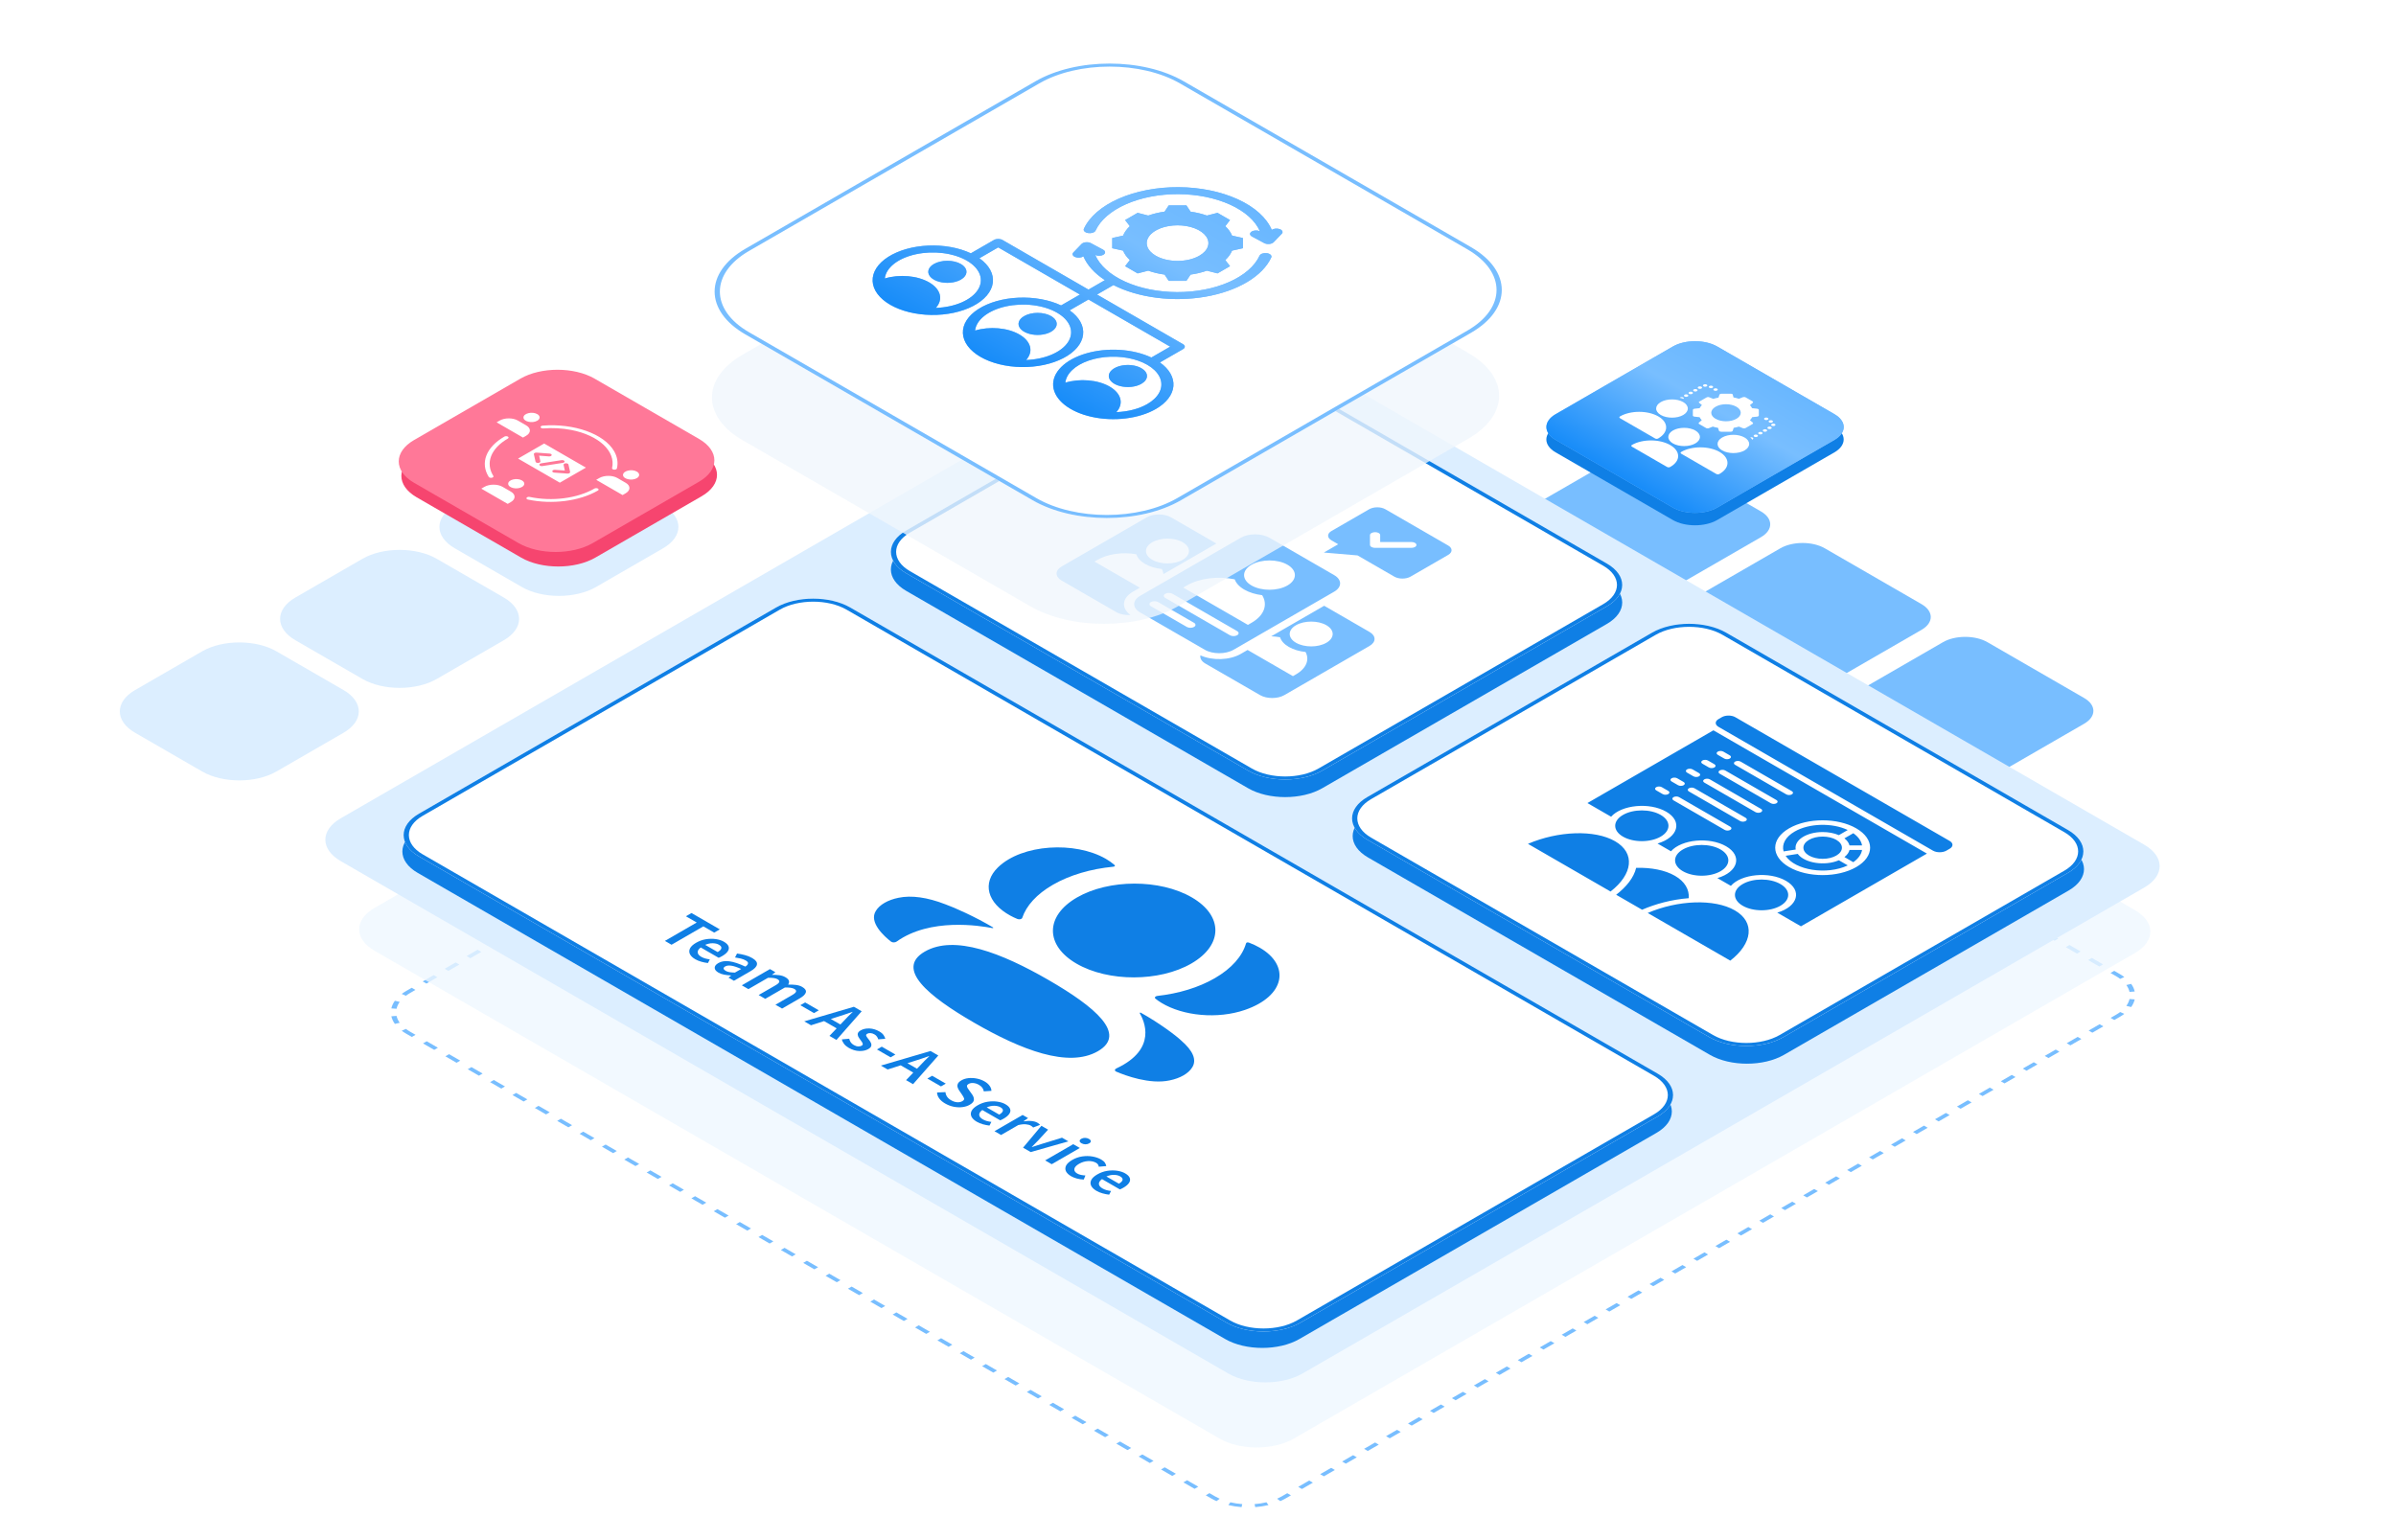 <?xml version="1.0" encoding="UTF-8"?> <svg xmlns="http://www.w3.org/2000/svg" width="560" height="360" viewBox="0 0 560 360" fill="none"><g clip-path="url(#clip0_3613_8074)"><g filter="url(#filter0_b_3613_8074)"><path d="M378.583 106.498C381.453 104.841 386.106 104.841 388.975 106.498L411.587 119.553C414.457 121.21 414.457 123.896 411.587 125.553L388.975 138.608C386.106 140.265 381.453 140.265 378.583 138.608L355.971 125.553C353.102 123.896 353.102 121.21 355.971 119.553L378.583 106.498Z" fill="#78BEFF"></path></g><g filter="url(#filter1_b_3613_8074)"><path d="M416.107 128.162C418.976 126.505 423.629 126.505 426.499 128.162L449.111 141.217C451.98 142.874 451.98 145.56 449.111 147.217L426.499 160.272C423.629 161.929 418.976 161.929 416.107 160.272L393.495 147.217C390.625 145.56 390.625 142.874 393.495 141.217L416.107 128.162Z" fill="#78BEFF"></path></g><g filter="url(#filter2_b_3613_8074)"><path d="M121.973 109.105C126.755 106.344 134.51 106.344 139.293 109.105L154.977 118.16C159.759 120.922 159.759 125.399 154.977 128.16L139.293 137.215C134.51 139.977 126.755 139.977 121.973 137.215L106.289 128.16C101.506 125.399 101.506 120.922 106.289 118.16L121.973 109.105Z" fill="#DCEEFF"></path></g><g filter="url(#filter3_b_3613_8074)"><path d="M84.734 130.605C89.517 127.844 97.272 127.844 102.055 130.605L117.738 139.66C122.521 142.422 122.521 146.899 117.738 149.66L102.055 158.715C97.272 161.477 89.517 161.477 84.734 158.715L69.051 149.66C64.268 146.899 64.268 142.422 69.051 139.66L84.734 130.605Z" fill="#DCEEFF"></path></g><g filter="url(#filter4_b_3613_8074)"><path d="M47.271 152.234C52.054 149.473 59.809 149.473 64.592 152.234L80.275 161.289C85.058 164.051 85.058 168.528 80.275 171.289L64.592 180.344C59.809 183.106 52.054 183.106 47.271 180.344L31.588 171.289C26.805 168.528 26.805 164.051 31.588 161.289L47.271 152.234Z" fill="#DCEEFF"></path></g><g filter="url(#filter5_b_3613_8074)"><path d="M454.118 150.107C456.988 148.451 461.641 148.451 464.511 150.107L487.122 163.162C489.992 164.819 489.992 167.505 487.122 169.162L464.511 182.217C461.641 183.874 456.988 183.874 454.118 182.217L431.507 169.162C428.637 167.505 428.637 164.819 431.507 163.162L454.118 150.107Z" fill="#78BEFF"></path></g><path d="M300.442 350.27C295.659 353.031 287.904 353.031 283.121 350.27L94.949 241.628C90.166 238.867 90.166 234.39 94.949 231.628L289.956 119.04C294.739 116.279 302.494 116.279 307.277 119.04L495.449 227.682C500.232 230.443 500.232 234.92 495.449 237.682L300.442 350.27Z" fill="white" fill-opacity="0.3"></path><path fill-rule="evenodd" clip-rule="evenodd" d="M496.507 228.377L495.536 228.808C495.247 228.591 494.929 228.381 494.583 228.182L493.277 227.427L494.143 226.927L495.449 227.682C495.833 227.903 496.185 228.135 496.507 228.377ZM308.584 119.795L307.718 120.295L306.411 119.54C306.065 119.341 305.703 119.157 305.326 118.99L306.073 118.43C306.491 118.615 306.894 118.819 307.277 119.04L308.584 119.795ZM303.305 117.506L302.837 118.159C301.941 117.945 301.005 117.802 300.057 117.731L300.215 117.029C301.269 117.109 302.309 117.268 303.305 117.506ZM297.018 117.03L297.177 117.731C296.228 117.802 295.293 117.945 294.397 118.159L293.929 117.506C294.925 117.268 295.964 117.109 297.018 117.03ZM96.232 230.887L97.098 231.387L95.815 232.128C95.469 232.328 95.151 232.537 94.862 232.755L93.891 232.323C94.213 232.082 94.565 231.85 94.949 231.628L96.232 230.887ZM92.291 233.922L93.422 234.192C93.052 234.709 92.804 235.249 92.68 235.797L91.466 235.705C91.604 235.097 91.879 234.497 92.291 233.922ZM91.466 237.551L92.68 237.459C92.804 238.007 93.052 238.547 93.422 239.064L92.291 239.335C91.879 238.76 91.604 238.16 91.466 237.551ZM281.814 349.515L283.121 350.27C283.504 350.491 283.907 350.694 284.325 350.88L285.072 350.32C284.695 350.153 284.333 349.969 283.987 349.77L282.68 349.015L281.814 349.515ZM287.093 351.804L287.561 351.151C288.457 351.365 289.392 351.508 290.341 351.579L290.182 352.28C289.129 352.201 288.089 352.042 287.093 351.804ZM293.38 352.28L293.221 351.579C294.17 351.508 295.105 351.365 296.001 351.151L296.469 351.804C295.473 352.042 294.434 352.201 293.38 352.28ZM494.166 238.422L493.3 237.922L494.583 237.182C494.929 236.982 495.247 236.773 495.536 236.555L496.507 236.986C496.185 237.228 495.833 237.46 495.449 237.682L494.166 238.422ZM498.107 235.388L496.975 235.118C497.346 234.601 497.594 234.061 497.718 233.513L498.932 233.605C498.794 234.213 498.519 234.813 498.107 235.388ZM498.107 229.975L496.975 230.245C497.346 230.763 497.594 231.303 497.718 231.85L498.932 231.759C498.794 231.15 498.519 230.55 498.107 229.975ZM491.6 239.904L490.734 239.404L488.168 240.885L489.035 241.385L491.6 239.904ZM486.469 242.867L485.603 242.367L483.037 243.848L483.903 244.348L486.469 242.867ZM481.337 245.83L480.471 245.33L477.905 246.811L478.771 247.311L481.337 245.83ZM476.205 248.792L475.339 248.292L472.773 249.774L473.639 250.274L476.205 248.792ZM471.073 251.755L470.207 251.255L467.641 252.737L468.507 253.237L471.073 251.755ZM465.941 254.718L465.075 254.218L462.51 255.699L463.376 256.199L465.941 254.718ZM460.81 257.681L459.944 257.181L457.378 258.662L458.244 259.162L460.81 257.681ZM455.678 260.644L454.812 260.144L452.246 261.625L453.112 262.125L455.678 260.644ZM450.546 263.607L449.68 263.107L447.114 264.588L447.98 265.088L450.546 263.607ZM445.414 266.569L444.548 266.069L441.982 267.551L442.848 268.051L445.414 266.569ZM440.283 269.532L439.417 269.032L436.851 270.514L437.717 271.014L440.283 269.532ZM435.151 272.495L434.285 271.995L431.719 273.477L432.585 273.977L435.151 272.495ZM430.019 275.458L429.153 274.958L426.587 276.439L427.453 276.939L430.019 275.458ZM424.887 278.421L424.021 277.921L421.455 279.402L422.321 279.902L424.887 278.421ZM419.755 281.384L418.889 280.884L416.324 282.365L417.19 282.865L419.755 281.384ZM414.624 284.346L413.758 283.846L411.192 285.328L412.058 285.828L414.624 284.346ZM409.492 287.309L408.626 286.809L406.06 288.291L406.926 288.791L409.492 287.309ZM404.36 290.272L403.494 289.772L400.928 291.254L401.794 291.754L404.36 290.272ZM399.228 293.235L398.362 292.735L395.796 294.216L396.662 294.716L399.228 293.235ZM394.097 296.198L393.23 295.698L390.665 297.179L391.531 297.679L394.097 296.198ZM388.965 299.161L388.099 298.661L385.533 300.142L386.399 300.642L388.965 299.161ZM383.833 302.123L382.967 301.623L380.401 303.105L381.267 303.605L383.833 302.123ZM378.701 305.086L377.835 304.586L375.269 306.068L376.135 306.568L378.701 305.086ZM373.569 308.049L372.703 307.549L370.137 309.031L371.004 309.531L373.569 308.049ZM368.438 311.012L367.572 310.512L365.006 311.993L365.872 312.493L368.438 311.012ZM363.306 313.975L362.44 313.475L359.874 314.956L360.74 315.456L363.306 313.975ZM358.174 316.938L357.308 316.438L354.742 317.919L355.608 318.419L358.174 316.938ZM353.042 319.9L352.176 319.4L349.61 320.882L350.476 321.382L353.042 319.9ZM347.911 322.863L347.045 322.363L344.479 323.845L345.345 324.345L347.911 322.863ZM342.779 325.826L341.913 325.326L339.347 326.808L340.213 327.308L342.779 325.826ZM337.647 328.789L336.781 328.289L334.215 329.77L335.081 330.27L337.647 328.789ZM332.515 331.752L331.649 331.252L329.083 332.733L329.949 333.233L332.515 331.752ZM327.383 334.715L326.517 334.215L323.952 335.696L324.818 336.196L327.383 334.715ZM322.252 337.677L321.386 337.177L318.82 338.659L319.686 339.159L322.252 337.677ZM317.12 340.64L316.254 340.14L313.688 341.622L314.554 342.122L317.12 340.64ZM311.988 343.603L311.122 343.103L308.556 344.584L309.422 345.084L311.988 343.603ZM306.856 346.566L305.99 346.066L303.424 347.547L304.29 348.047L306.856 346.566ZM301.725 349.529L300.859 349.029L299.575 349.77C299.23 349.969 298.867 350.153 298.49 350.32L299.237 350.88C299.656 350.694 300.058 350.491 300.442 350.27L301.725 349.529ZM279.201 348.006L280.067 347.506L277.453 345.997L276.587 346.497L279.201 348.006ZM273.974 344.988L274.84 344.488L272.226 342.979L271.36 343.479L273.974 344.988ZM268.747 341.971L269.613 341.471L266.999 339.962L266.133 340.462L268.747 341.971ZM263.52 338.953L264.386 338.453L261.772 336.944L260.906 337.444L263.52 338.953ZM258.293 335.935L259.159 335.435L256.545 333.926L255.679 334.426L258.293 335.935ZM253.066 332.917L253.932 332.417L251.318 330.908L250.452 331.408L253.066 332.917ZM247.839 329.899L248.705 329.399L246.091 327.89L245.225 328.39L247.839 329.899ZM242.612 326.881L243.478 326.381L240.864 324.873L239.998 325.373L242.612 326.881ZM237.385 323.864L238.251 323.364L235.637 321.855L234.771 322.355L237.385 323.864ZM232.158 320.846L233.024 320.346L230.41 318.837L229.544 319.337L232.158 320.846ZM226.931 317.828L227.797 317.328L225.183 315.819L224.317 316.319L226.931 317.828ZM221.704 314.81L222.57 314.31L219.956 312.801L219.09 313.301L221.704 314.81ZM216.477 311.792L217.343 311.292L214.729 309.783L213.863 310.283L216.477 311.792ZM211.25 308.775L212.116 308.275L209.502 306.766L208.636 307.266L211.25 308.775ZM206.023 305.757L206.889 305.257L204.275 303.748L203.409 304.248L206.023 305.757ZM200.796 302.739L201.662 302.239L199.048 300.73L198.182 301.23L200.796 302.739ZM195.569 299.721L196.435 299.221L193.821 297.712L192.955 298.212L195.569 299.721ZM190.342 296.703L191.208 296.203L188.594 294.694L187.728 295.194L190.342 296.703ZM185.115 293.686L185.981 293.186L183.367 291.677L182.501 292.177L185.115 293.686ZM179.888 290.668L180.754 290.168L178.14 288.659L177.274 289.159L179.888 290.668ZM174.661 287.65L175.527 287.15L172.913 285.641L172.047 286.141L174.661 287.65ZM169.434 284.632L170.3 284.132L167.686 282.623L166.82 283.123L169.434 284.632ZM164.207 281.614L165.073 281.114L162.459 279.605L161.593 280.105L164.207 281.614ZM158.98 278.596L159.846 278.096L157.232 276.587L156.366 277.087L158.98 278.596ZM153.753 275.579L154.619 275.079L152.005 273.57L151.139 274.07L153.753 275.579ZM148.525 272.561L149.392 272.061L146.778 270.552L145.912 271.052L148.525 272.561ZM143.298 269.543L144.164 269.043L141.551 267.534L140.685 268.034L143.298 269.543ZM138.071 266.525L138.937 266.025L136.324 264.516L135.458 265.016L138.071 266.525ZM132.844 263.507L133.71 263.007L131.097 261.498L130.231 261.998L132.844 263.507ZM127.617 260.489L128.483 259.989L125.87 258.481L125.004 258.981L127.617 260.489ZM122.39 257.472L123.256 256.972L120.643 255.463L119.777 255.963L122.39 257.472ZM117.163 254.454L118.029 253.954L115.416 252.445L114.55 252.945L117.163 254.454ZM111.936 251.436L112.802 250.936L110.189 249.427L109.323 249.927L111.936 251.436ZM106.709 248.418L107.575 247.918L104.962 246.409L104.096 246.909L106.709 248.418ZM101.482 245.4L102.348 244.9L99.735 243.391L98.869 243.891L101.482 245.4ZM96.255 242.383L97.121 241.883L95.815 241.128C95.469 240.929 95.151 240.719 94.862 240.502L93.891 240.933C94.213 241.174 94.565 241.407 94.949 241.628L96.255 242.383ZM98.797 229.406L99.664 229.906L102.229 228.425L101.363 227.925L98.797 229.406ZM103.929 226.443L104.795 226.943L107.361 225.462L106.495 224.962L103.929 226.443ZM109.061 223.48L109.927 223.98L112.493 222.499L111.627 221.999L109.061 223.48ZM114.193 220.518L115.059 221.018L117.625 219.536L116.759 219.036L114.193 220.518ZM119.325 217.555L120.191 218.055L122.757 216.573L121.891 216.073L119.325 217.555ZM124.456 214.592L125.322 215.092L127.888 213.61L127.022 213.11L124.456 214.592ZM129.588 211.629L130.454 212.129L133.02 210.648L132.154 210.148L129.588 211.629ZM134.72 208.666L135.586 209.166L138.152 207.685L137.286 207.185L134.72 208.666ZM139.852 205.703L140.718 206.203L143.284 204.722L142.418 204.222L139.852 205.703ZM144.984 202.741L145.85 203.241L148.415 201.759L147.549 201.259L144.984 202.741ZM150.115 199.778L150.981 200.278L153.547 198.796L152.681 198.296L150.115 199.778ZM155.247 196.815L156.113 197.315L158.679 195.833L157.813 195.333L155.247 196.815ZM160.379 193.852L161.245 194.352L163.811 192.871L162.945 192.371L160.379 193.852ZM165.511 190.889L166.377 191.389L168.943 189.908L168.077 189.408L165.511 190.889ZM170.643 187.926L171.509 188.426L174.074 186.945L173.208 186.445L170.643 187.926ZM175.774 184.963L176.64 185.463L179.206 183.982L178.34 183.482L175.774 184.963ZM180.906 182.001L181.772 182.501L184.338 181.019L183.472 180.519L180.906 182.001ZM186.038 179.038L186.904 179.538L189.47 178.056L188.604 177.556L186.038 179.038ZM191.17 176.075L192.036 176.575L194.602 175.094L193.736 174.594L191.17 176.075ZM196.301 173.112L197.167 173.612L199.733 172.131L198.867 171.631L196.301 173.112ZM201.433 170.149L202.299 170.649L204.865 169.168L203.999 168.668L201.433 170.149ZM206.565 167.186L207.431 167.686L209.997 166.205L209.131 165.705L206.565 167.186ZM211.697 164.224L212.563 164.724L215.129 163.242L214.263 162.742L211.697 164.224ZM216.829 161.261L217.695 161.761L220.26 160.279L219.394 159.779L216.829 161.261ZM221.96 158.298L222.826 158.798L225.392 157.317L224.526 156.817L221.96 158.298ZM227.092 155.335L227.958 155.835L230.524 154.354L229.658 153.854L227.092 155.335ZM232.224 152.372L233.09 152.872L235.656 151.391L234.79 150.891L232.224 152.372ZM237.356 149.41L238.222 149.91L240.788 148.428L239.922 147.928L237.356 149.41ZM242.487 146.447L243.353 146.947L245.919 145.465L245.053 144.965L242.487 146.447ZM247.619 143.484L248.485 143.984L251.051 142.502L250.185 142.002L247.619 143.484ZM252.751 140.521L253.617 141.021L256.183 139.54L255.317 139.04L252.751 140.521ZM257.883 137.558L258.749 138.058L261.315 136.577L260.449 136.077L257.883 137.558ZM263.015 134.595L263.881 135.095L266.446 133.614L265.58 133.114L263.015 134.595ZM268.146 131.633L269.012 132.133L271.578 130.651L270.712 130.151L268.146 131.633ZM273.278 128.67L274.144 129.17L276.71 127.688L275.844 127.188L273.278 128.67ZM278.41 125.707L279.276 126.207L281.842 124.725L280.976 124.225L278.41 125.707ZM283.542 122.744L284.408 123.244L286.973 121.763L286.107 121.263L283.542 122.744ZM288.673 119.781L289.539 120.281L290.822 119.54C291.168 119.341 291.531 119.157 291.907 118.99L291.161 118.43C290.742 118.615 290.34 118.819 289.956 119.04L288.673 119.781ZM311.197 121.304L310.331 121.804L312.945 123.313L313.811 122.813L311.197 121.304ZM316.424 124.322L315.558 124.822L318.172 126.331L319.038 125.831L316.424 124.322ZM321.651 127.339L320.785 127.839L323.399 129.348L324.265 128.848L321.651 127.339ZM326.878 130.357L326.012 130.857L328.626 132.366L329.492 131.866L326.878 130.357ZM332.105 133.375L331.239 133.875L333.853 135.384L334.719 134.884L332.105 133.375ZM337.332 136.393L336.466 136.893L339.08 138.402L339.946 137.902L337.332 136.393ZM342.559 139.411L341.693 139.911L344.307 141.42L345.173 140.92L342.559 139.411ZM347.786 142.428L346.92 142.928L349.534 144.437L350.4 143.937L347.786 142.428ZM353.013 145.446L352.147 145.946L354.761 147.455L355.627 146.955L353.013 145.446ZM358.24 148.464L357.374 148.964L359.988 150.473L360.854 149.973L358.24 148.464ZM363.467 151.482L362.601 151.982L365.215 153.491L366.081 152.991L363.467 151.482ZM368.694 154.5L367.828 155L370.442 156.509L371.308 156.009L368.694 154.5ZM373.921 157.518L373.055 158.018L375.669 159.526L376.535 159.026L373.921 157.518ZM379.148 160.535L378.282 161.035L380.896 162.544L381.762 162.044L379.148 160.535ZM384.375 163.553L383.509 164.053L386.123 165.562L386.989 165.062L384.375 163.553ZM389.602 166.571L388.736 167.071L391.35 168.58L392.216 168.08L389.602 166.571ZM394.829 169.589L393.963 170.089L396.577 171.598L397.443 171.098L394.829 169.589ZM400.056 172.607L399.19 173.107L401.804 174.616L402.67 174.116L400.056 172.607ZM405.283 175.624L404.417 176.124L407.031 177.633L407.897 177.133L405.283 175.624ZM410.51 178.642L409.644 179.142L412.258 180.651L413.124 180.151L410.51 178.642ZM415.737 181.66L414.871 182.16L417.485 183.669L418.351 183.169L415.737 181.66ZM420.964 184.678L420.098 185.178L422.712 186.687L423.578 186.187L420.964 184.678ZM426.191 187.696L425.325 188.196L427.939 189.705L428.805 189.205L426.191 187.696ZM431.418 190.714L430.552 191.214L433.166 192.722L434.032 192.222L431.418 190.714ZM436.645 193.731L435.779 194.231L438.393 195.74L439.259 195.24L436.645 193.731ZM441.872 196.749L441.006 197.249L443.62 198.758L444.486 198.258L441.872 196.749ZM447.099 199.767L446.233 200.267L448.847 201.776L449.713 201.276L447.099 199.767ZM452.326 202.785L451.46 203.285L454.074 204.794L454.94 204.294L452.326 202.785ZM457.554 205.803L456.687 206.303L459.301 207.812L460.167 207.312L457.554 205.803ZM462.781 208.82L461.915 209.32L464.528 210.829L465.394 210.329L462.781 208.82ZM468.008 211.838L467.142 212.338L469.755 213.847L470.621 213.347L468.008 211.838ZM473.235 214.856L472.369 215.356L474.982 216.865L475.848 216.365L473.235 214.856ZM478.462 217.874L477.596 218.374L480.209 219.883L481.075 219.383L478.462 217.874ZM483.689 220.892L482.823 221.392L485.436 222.901L486.302 222.401L483.689 220.892ZM488.916 223.91L488.05 224.41L490.663 225.919L491.529 225.419L488.916 223.91Z" fill="#78BEFF"></path><path d="M302.385 336.273C297.602 339.035 289.847 339.035 285.064 336.273L87.529 222.227C82.747 219.465 82.747 214.988 87.529 212.227L284.148 98.709C288.931 95.948 296.686 95.948 301.468 98.709L499.003 212.756C503.786 215.517 503.786 219.994 499.003 222.756L302.385 336.273Z" fill="#EFF7FF" fill-opacity="0.8"></path><path d="M304.414 321.055C299.631 323.816 291.877 323.816 287.094 321.055L79.63 201.276C74.847 198.514 74.847 194.037 79.63 191.276L276.39 77.676C281.173 74.915 288.927 74.915 293.71 77.676L501.174 197.456C505.957 200.217 505.957 204.694 501.174 207.456L304.414 321.055Z" fill="#DCEEFF"></path><path d="M278.334 89.705C283.117 86.944 290.871 86.944 295.654 89.705L375.562 135.84C380.345 138.601 380.345 143.078 375.562 145.84L309.034 184.249C304.251 187.011 296.497 187.011 291.714 184.249L211.806 138.115C207.023 135.353 207.023 130.876 211.806 128.115L278.334 89.705Z" fill="#0F7FE5"></path><path d="M278.334 85.588C283.117 82.826 290.871 82.826 295.654 85.588L375.562 131.723C380.345 134.484 380.345 138.961 375.562 141.723L309.034 180.132C304.251 182.894 296.497 182.894 291.714 180.132L211.806 133.998C207.023 131.236 207.023 126.759 211.806 123.998L278.334 85.588Z" fill="white"></path><path fill-rule="evenodd" clip-rule="evenodd" d="M374.696 132.223L294.788 86.088C290.484 83.603 283.505 83.603 279.2 86.088L212.672 124.498C208.368 126.983 208.368 131.012 212.672 133.498L292.58 179.632C296.885 182.117 303.864 182.117 308.168 179.632L374.696 141.223C379.001 138.737 379.001 134.708 374.696 132.223ZM295.654 85.588C290.871 82.826 283.117 82.826 278.334 85.588L211.806 123.998C207.023 126.759 207.023 131.236 211.806 133.998L291.714 180.132C296.497 182.894 304.251 182.894 309.034 180.132L375.562 141.723C380.345 138.961 380.345 134.484 375.562 131.723L295.654 85.588Z" fill="#0F7FE5"></path><path d="M386.264 152.018C391.046 149.256 398.801 149.256 403.584 152.018L483.492 198.152C488.275 200.914 488.275 205.391 483.492 208.152L416.964 246.562C412.181 249.323 404.427 249.323 399.644 246.562L319.736 200.427C314.953 197.666 314.953 193.189 319.736 190.427L386.264 152.018Z" fill="#0F7FE5"></path><path d="M181.107 145.84C185.89 143.078 193.645 143.078 198.428 145.84L387.159 254.804C391.942 257.565 391.942 262.043 387.159 264.804L303.684 312.999C298.901 315.76 291.146 315.76 286.363 312.999L97.632 204.034C92.849 201.273 92.849 196.796 97.632 194.034L181.107 145.84Z" fill="#0F7FE5"></path><g filter="url(#filter6_b_3613_8074)"><path d="M390.968 83.906C393.838 82.249 398.49 82.249 401.36 83.906L428.76 99.725C431.629 101.382 431.629 104.068 428.76 105.725L401.36 121.544C398.49 123.201 393.837 123.201 390.967 121.544L363.568 105.725C360.698 104.068 360.698 101.382 363.568 99.725L390.968 83.906Z" fill="#0F7FE5"></path></g><g filter="url(#filter7_b_3613_8074)"><path d="M390.976 81C393.845 79.343 398.498 79.343 401.368 81L428.768 96.819C431.637 98.476 431.637 101.162 428.768 102.819L401.367 118.639C398.498 120.295 393.845 120.295 390.975 118.639L363.576 102.819C360.706 101.163 360.706 98.476 363.576 96.819L390.976 81Z" fill="#78BEFF"></path><path d="M390.976 81C393.845 79.343 398.498 79.343 401.368 81L428.768 96.819C431.637 98.476 431.637 101.162 428.768 102.819L401.367 118.639C398.498 120.295 393.845 120.295 390.975 118.639L363.576 102.819C360.706 101.163 360.706 98.476 363.576 96.819L390.976 81Z" fill="url(#paint0_linear_3613_8074)"></path></g><g filter="url(#filter8_b_3613_8074)"><path d="M122.256 91.895C127.039 89.133 134.793 89.133 139.576 91.895L163.995 105.993C168.778 108.754 168.778 113.232 163.995 115.993L139.135 130.346C134.352 133.107 126.597 133.107 121.815 130.346L97.396 116.248C92.613 113.486 92.613 109.009 97.396 106.248L122.256 91.895Z" fill="#F6456F"></path></g><g filter="url(#filter9_b_3613_8074)"><path d="M121.642 88.5C126.425 85.739 134.18 85.739 138.963 88.5L163.382 102.598C168.165 105.36 168.165 109.837 163.382 112.598L138.522 126.951C133.739 129.713 125.984 129.713 121.201 126.951L96.782 112.853C91.999 110.092 91.999 105.614 96.782 102.853L121.642 88.5Z" fill="#FF7898"></path></g><g clip-path="url(#clip1_3613_8074)"><path d="M286.102 278.555L281.083 285.591L286.102 284.163L291.121 285.591L286.102 278.555Z" stroke="#0F7FE5" stroke-width="2" stroke-linecap="round" stroke-linejoin="round"></path><path d="M286.102 284.409L286.102 287.921" stroke="#0F7FE5" stroke-width="2" stroke-linecap="round" stroke-linejoin="round"></path></g><g clip-path="url(#clip2_3613_8074)"><path d="M311.193 126.305L312.772 127.217L309.413 129.156L317.29 129.825L325.881 134.785C326.931 135.391 328.627 135.391 329.668 134.79L338.478 129.704C339.527 129.098 339.527 128.119 338.478 127.513L323.79 119.033C322.749 118.431 321.052 118.431 320.002 119.038L311.193 124.124C310.143 124.73 310.152 125.704 311.193 126.305ZM321.397 124.39C322.052 124.39 322.581 124.696 322.581 125.074L322.581 126.693L329.87 126.693C330.525 126.693 331.054 126.999 331.054 127.377C331.054 127.755 330.525 128.061 329.87 128.061L321.388 128.061C321.069 128.061 320.775 127.988 320.548 127.857C320.322 127.726 320.204 127.551 320.196 127.372L320.196 125.064C320.204 124.701 320.741 124.39 321.397 124.39Z" fill="#78BEFF"></path><path d="M264.788 138.31L266.4 137.379L255.81 131.265L256.524 130.853C258.976 129.438 262.487 129.001 265.586 129.559C265.846 130.388 266.526 131.178 267.635 131.818C268.743 132.458 270.12 132.856 271.548 133.001C271.75 133.389 271.884 133.787 271.926 134.189L284.296 127.047L273.706 120.933C272.136 120.027 269.591 120.022 268.021 120.928L248.118 132.419C246.556 133.321 246.556 134.795 248.126 135.702L260.916 143.086C261.815 143.605 263.041 143.828 264.217 143.75C262.016 142.141 262.218 139.794 264.788 138.31ZM276.419 126.747C278.384 127.881 278.375 129.719 276.419 130.848C274.454 131.983 271.279 131.983 269.314 130.848C267.357 129.719 267.349 127.881 269.314 126.747C271.271 125.617 274.462 125.617 276.419 126.747Z" fill="#78BEFF"></path><path d="M320.086 147.712L309.488 141.593L297.118 148.735C297.815 148.759 298.504 148.836 299.176 148.953C299.436 149.782 300.116 150.572 301.225 151.212C302.333 151.852 303.71 152.25 305.138 152.395C306.104 154.184 305.356 156.216 302.904 157.632L302.19 158.044L291.592 151.925L289.98 152.856C287.41 154.339 283.346 154.456 280.558 153.185C280.432 153.869 280.818 154.577 281.717 155.096L294.506 162.48C296.077 163.387 298.621 163.382 300.183 162.48L320.086 150.989C321.657 150.082 321.657 148.618 320.086 147.712ZM302.904 150.242C300.948 149.113 300.939 147.275 302.904 146.141C304.861 145.011 308.052 145.011 310.009 146.141C311.974 147.275 311.966 149.113 310.009 150.242C308.044 151.377 304.869 151.377 302.904 150.242Z" fill="#78BEFF"></path><path d="M288.309 151.881L311.823 138.305C313.679 137.234 313.679 135.498 311.823 134.427L296.707 125.699C294.851 124.628 291.844 124.628 289.989 125.699L266.475 139.275C264.619 140.347 264.619 142.082 266.475 143.154L281.591 151.881C283.447 152.953 286.453 152.953 288.309 151.881ZM300.906 132.002C303.223 133.341 303.223 135.513 300.906 136.851C298.588 138.189 294.826 138.189 292.508 136.851C290.19 135.513 290.19 133.341 292.508 132.002C294.826 130.664 298.588 130.664 300.906 132.002ZM277.392 136.851C280.415 135.105 284.799 134.63 288.578 135.416C288.897 136.298 289.644 137.137 290.828 137.821C292.012 138.504 293.465 138.936 294.994 139.12C296.354 141.302 295.531 143.833 292.508 145.578L291.668 146.063L276.552 137.336L277.392 136.851ZM277.392 146.548L268.994 141.699C268.532 141.433 268.532 140.996 268.994 140.73C269.456 140.463 270.212 140.463 270.674 140.73L279.071 145.578C279.533 145.845 279.533 146.281 279.071 146.548C278.609 146.815 277.854 146.815 277.392 146.548ZM287.469 148.487L272.353 139.76C271.891 139.493 271.891 139.057 272.353 138.79C272.815 138.524 273.571 138.524 274.033 138.79L289.149 147.518C289.611 147.784 289.611 148.221 289.149 148.487C288.687 148.754 287.931 148.754 287.469 148.487Z" fill="#78BEFF"></path></g><path d="M241.394 43.744C250.96 38.221 266.47 38.221 276.035 43.744L343.201 82.522C352.767 88.045 352.767 97 343.201 102.523L275.381 141.679C265.815 147.202 250.305 147.202 240.74 141.679L173.574 102.901C164.008 97.378 164.008 88.423 173.574 82.9L241.394 43.744Z" fill="#F0F6FC" fill-opacity="0.8"></path><path d="M242.019 19C251.585 13.477 267.095 13.477 276.66 19L343.826 57.778C353.392 63.301 353.392 72.255 343.826 77.778L276.006 116.935C266.44 122.458 250.93 122.458 241.365 116.935L174.199 78.156C164.633 72.633 164.633 63.679 174.199 58.156L242.019 19Z" fill="white"></path><path fill-rule="evenodd" clip-rule="evenodd" d="M342.96 58.278L275.794 19.5C266.707 14.253 251.973 14.253 242.885 19.5L175.065 58.656C165.977 63.903 165.977 72.41 175.065 77.656L242.231 116.435C251.318 121.681 266.052 121.681 275.14 116.435L342.96 77.278C352.048 72.032 352.048 63.525 342.96 58.278ZM276.66 19C267.095 13.477 251.585 13.477 242.019 19L174.199 58.156C164.633 63.679 164.633 72.633 174.199 78.156L241.365 116.935C250.93 122.458 266.44 122.458 276.006 116.935L343.826 77.778C353.392 72.255 353.392 63.301 343.826 57.778L276.66 19Z" fill="#78BEFF"></path><path d="M386.121 147.881C390.904 145.119 398.659 145.119 403.442 147.881L483.349 194.015C488.132 196.777 488.132 201.254 483.349 204.015L416.822 242.425C412.039 245.187 404.284 245.187 399.501 242.425L319.593 196.291C314.811 193.529 314.811 189.052 319.593 186.291L386.121 147.881Z" fill="white"></path><path fill-rule="evenodd" clip-rule="evenodd" d="M482.483 194.515L402.575 148.381C398.271 145.896 391.292 145.896 386.987 148.381L320.459 186.791C316.155 189.276 316.155 193.305 320.459 195.791L400.367 241.925C404.672 244.41 411.651 244.41 415.955 241.925L482.483 203.515C486.788 201.03 486.788 197.001 482.483 194.515ZM403.442 147.881C398.659 145.119 390.904 145.119 386.121 147.881L319.593 186.291C314.811 189.052 314.811 193.529 319.593 196.291L399.501 242.425C404.284 245.187 412.039 245.187 416.822 242.425L483.349 204.015C488.132 201.254 488.132 196.777 483.349 194.015L403.442 147.881Z" fill="#0F7FE5"></path><path d="M181.398 142C186.181 139.239 193.936 139.239 198.719 142L387.45 250.964C392.233 253.726 392.233 258.203 387.45 260.964L303.975 309.159C299.192 311.92 291.437 311.92 286.654 309.159L97.923 200.195C93.14 197.433 93.14 192.956 97.923 190.195L181.398 142Z" fill="white"></path><path fill-rule="evenodd" clip-rule="evenodd" d="M386.584 251.464L197.853 142.5C193.548 140.015 186.569 140.015 182.264 142.5L98.789 190.695C94.484 193.18 94.484 197.209 98.789 199.695L287.52 308.659C291.825 311.144 298.804 311.144 303.109 308.659L386.584 260.464C390.889 257.979 390.889 253.95 386.584 251.464ZM198.719 142C193.936 139.239 186.181 139.239 181.398 142L97.923 190.195C93.14 192.956 93.14 197.433 97.923 200.195L286.654 309.159C291.437 311.92 299.192 311.92 303.975 309.159L387.45 260.964C392.233 258.203 392.233 253.726 387.45 250.964L198.719 142Z" fill="#0F7FE5"></path><path fill-rule="evenodd" clip-rule="evenodd" d="M278.445 225.217C270.984 229.525 259.053 229.545 251.635 225.262C244.217 220.979 244.251 214.091 251.712 209.783C259.176 205.474 271.102 205.457 278.52 209.74C285.938 214.023 285.909 220.908 278.445 225.217ZM227.713 239.073C216.817 232.783 209.242 226.414 216.151 222.425C223.063 218.434 234.097 222.738 245.052 229.062C255.947 235.353 263.523 241.721 256.611 245.712C249.702 249.701 238.668 245.398 227.713 239.073ZM283.914 228.655C280.111 230.851 275.433 232.242 270.497 232.793C269.989 232.85 269.762 233.191 270.06 233.436C270.472 233.773 270.938 234.098 271.447 234.408C276.527 237.5 284.588 238.253 290.966 236.065C300.435 232.811 301.589 225.647 294.424 221.51C293.645 221.061 292.817 220.678 291.943 220.346C291.821 220.301 291.67 220.267 291.524 220.285C291.347 220.309 291.253 220.422 291.227 220.516C290.345 223.511 287.884 226.363 283.914 228.655ZM276.032 243.183C278.849 245.605 279.748 247.749 278.658 249.481C277.787 250.916 275.84 252.041 273.356 252.542C268.723 253.529 262.994 251.397 260.9 250.492C260.464 250.306 260.489 249.941 260.909 249.744C270.633 245.211 267.359 238.509 266.392 236.844C266.352 236.772 266.401 236.724 266.449 236.706C266.484 236.693 266.564 236.686 266.635 236.717C270.877 239.078 274.784 241.993 276.032 243.183ZM236.118 214.01C236.655 214.304 237.213 214.573 237.802 214.811C238.226 214.983 238.817 214.852 238.915 214.559C239.87 211.709 242.279 209.008 246.083 206.812C250.052 204.521 254.992 203.1 260.179 202.591C260.342 202.576 260.536 202.519 260.579 202.419C260.608 202.336 260.549 202.246 260.475 202.177C259.896 201.671 259.234 201.193 258.455 200.743C251.289 196.606 238.882 197.272 233.248 202.741C229.457 206.424 230.763 211.077 236.118 214.01ZM232.138 216.894C232.103 216.924 232.023 216.95 231.898 216.931C229.012 216.371 217.405 214.481 209.555 220.093C209.211 220.337 208.584 220.351 208.26 220.102C206.692 218.893 202.999 215.585 204.709 212.91C205.577 211.473 207.522 210.35 210.011 209.849C213.011 209.22 216.721 209.737 220.919 211.362C222.98 212.086 228.027 214.339 232.118 216.79C232.172 216.832 232.158 216.876 232.138 216.894Z" fill="#0F7FE5"></path><path d="M397.132 94.144L397.778 94.682C397.562 94.889 397.383 95.159 397.24 95.407L396.092 95.531C395.841 95.552 395.698 95.676 395.662 95.821L395.662 97.105C395.626 97.249 395.841 97.374 396.092 97.394L397.24 97.519C397.383 97.767 397.527 98.015 397.742 98.222L397.096 98.761C396.953 98.885 396.989 99.03 397.168 99.133L398.746 100.044C398.925 100.148 399.176 100.168 399.391 100.086L400.323 99.713C400.682 99.837 401.148 99.941 401.542 100.003L401.758 100.665C401.793 100.81 402.009 100.893 402.26 100.914L404.483 100.914C404.734 100.934 404.949 100.81 404.985 100.665L405.2 100.003C405.63 99.92 406.06 99.837 406.419 99.713L407.351 100.086C407.566 100.168 407.817 100.148 407.997 100.044L409.574 99.133C409.754 99.03 409.79 98.885 409.646 98.761L409.001 98.222C409.216 98.015 409.395 97.746 409.539 97.498L410.65 97.394C410.901 97.374 411.045 97.249 411.08 97.105L411.08 95.821C411.08 95.697 410.901 95.552 410.65 95.531L409.503 95.407C409.359 95.159 409.216 94.91 409.001 94.703L409.646 94.165C409.79 94.041 409.754 93.896 409.574 93.792L407.997 92.881C407.817 92.778 407.531 92.778 407.351 92.84L406.419 93.213C406.025 93.068 405.594 92.985 405.164 92.902L404.985 92.26C405.021 92.157 404.841 92.053 404.59 92.032L402.367 92.032C402.152 92.032 401.901 92.136 401.865 92.281L401.65 92.943C401.22 93.026 400.789 93.109 400.431 93.233L399.499 92.861C399.283 92.778 399.032 92.799 398.853 92.902L397.276 93.813C397.025 93.875 397.025 94.041 397.132 94.144ZM405.845 95.076C407.208 95.862 407.172 97.125 405.845 97.891C404.483 98.678 402.295 98.657 400.969 97.891C399.606 97.105 399.642 95.842 400.969 95.076C402.331 94.289 404.483 94.289 405.845 95.076Z" fill="white"></path><path d="M388.17 97.003C389.604 97.831 391.97 97.831 393.405 97.003C394.839 96.175 394.839 94.809 393.405 93.981C391.97 93.152 389.604 93.152 388.17 93.981C386.735 94.809 386.699 96.154 388.17 97.003Z" fill="white"></path><path d="M387.558 102.489C390.032 101.061 390.032 98.742 387.593 97.335C385.119 95.906 381.103 95.906 378.629 97.335C378.45 97.438 378.414 97.624 378.629 97.749L386.84 102.489C387.056 102.613 387.342 102.613 387.558 102.489Z" fill="white"></path><path d="M402.511 102.261C401.077 103.089 401.077 104.455 402.511 105.283C403.946 106.111 406.312 106.111 407.746 105.283C409.181 104.455 409.181 103.089 407.746 102.261C406.312 101.433 403.981 101.412 402.511 102.261Z" fill="white"></path><path d="M390.357 104.021C387.883 102.592 383.867 102.592 381.429 104C381.214 104.124 381.214 104.29 381.429 104.414L389.64 109.155C389.819 109.258 390.142 109.279 390.357 109.155C392.867 107.747 392.831 105.449 390.357 104.021Z" fill="white"></path><path d="M401.902 105.635C399.428 104.206 395.412 104.206 392.938 105.635C392.759 105.738 392.723 105.925 392.938 106.049L401.149 110.79C401.364 110.914 401.687 110.893 401.866 110.79C404.376 109.382 404.376 107.063 401.902 105.635Z" fill="white"></path><path d="M396.235 100.625C394.8 99.797 392.434 99.797 391 100.625C389.565 101.453 389.565 102.82 391 103.648C392.434 104.476 394.8 104.476 396.235 103.648C397.669 102.82 397.669 101.453 396.235 100.625Z" fill="white"></path><path d="M412.444 98.101C412.659 98.226 412.946 98.226 413.161 98.101C413.376 97.977 413.376 97.812 413.161 97.687C412.982 97.584 412.659 97.563 412.444 97.687C412.265 97.791 412.265 97.998 412.444 98.101Z" fill="white"></path><path d="M414.095 99.509C414.167 99.55 414.274 99.571 414.382 99.592C414.561 99.613 414.705 99.571 414.812 99.509C414.884 99.468 414.92 99.406 414.956 99.344C414.992 99.24 414.92 99.157 414.812 99.095C414.741 99.054 414.633 99.033 414.525 99.012C414.274 98.992 414.023 99.095 413.952 99.261C413.952 99.344 413.988 99.447 414.095 99.509Z" fill="white"></path><path d="M412.159 100.833C412.357 100.947 412.678 100.947 412.876 100.833C413.074 100.718 413.074 100.533 412.876 100.419C412.678 100.304 412.357 100.304 412.159 100.419C411.961 100.533 411.961 100.718 412.159 100.833Z" fill="white"></path><path d="M411.085 101.453C411.283 101.567 411.604 101.567 411.802 101.453C412 101.339 412 101.153 411.802 101.039C411.604 100.925 411.283 100.925 411.085 101.039C410.887 101.153 410.887 101.339 411.085 101.453Z" fill="white"></path><path d="M413.518 98.722C413.716 98.837 414.037 98.837 414.236 98.722C414.434 98.608 414.434 98.422 414.236 98.308C414.037 98.194 413.716 98.194 413.518 98.308C413.32 98.422 413.32 98.608 413.518 98.722Z" fill="white"></path><path d="M409.647 102.282C409.504 102.199 409.253 102.178 409.073 102.24C409.288 102.406 409.432 102.571 409.539 102.758C409.575 102.737 409.611 102.716 409.647 102.696C409.826 102.592 409.826 102.385 409.647 102.282Z" fill="white"></path><path d="M413.233 100.212C413.431 100.327 413.752 100.327 413.95 100.212C414.148 100.098 414.148 99.913 413.95 99.799C413.752 99.684 413.431 99.684 413.233 99.799C413.035 99.913 413.035 100.098 413.233 100.212Z" fill="white"></path><path d="M410.011 102.073C410.209 102.188 410.53 102.188 410.728 102.073C410.926 101.959 410.926 101.774 410.728 101.659C410.53 101.545 410.209 101.545 410.011 101.659C409.813 101.774 409.813 101.959 410.011 102.073Z" fill="white"></path><path d="M393.733 92.675C393.931 92.789 394.252 92.789 394.45 92.675C394.648 92.561 394.648 92.375 394.45 92.261C394.252 92.147 393.931 92.147 393.733 92.261C393.535 92.375 393.535 92.561 393.733 92.675Z" fill="white"></path><path d="M394.807 92.055C395.005 92.169 395.327 92.169 395.525 92.055C395.723 91.94 395.723 91.755 395.525 91.641C395.327 91.526 395.005 91.526 394.807 91.641C394.609 91.755 394.609 91.94 394.807 92.055Z" fill="white"></path><path d="M393.477 93.235C393.585 93.132 393.549 92.987 393.405 92.904C393.19 92.78 392.903 92.78 392.688 92.904L392.581 92.966C392.903 93.028 393.154 93.132 393.477 93.235Z" fill="white"></path><path d="M395.882 91.434C396.08 91.549 396.401 91.549 396.599 91.434C396.797 91.32 396.797 91.135 396.599 91.02C396.401 90.906 396.08 90.906 395.882 91.02C395.684 91.135 395.684 91.32 395.882 91.434Z" fill="white"></path><path d="M399.534 90.648C399.732 90.763 400.053 90.763 400.251 90.648C400.449 90.534 400.449 90.349 400.251 90.234C400.053 90.12 399.732 90.12 399.534 90.234C399.336 90.349 399.336 90.534 399.534 90.648Z" fill="white"></path><path d="M400.61 91.269C400.808 91.383 401.129 91.383 401.327 91.269C401.525 91.155 401.525 90.969 401.327 90.855C401.129 90.741 400.808 90.741 400.61 90.855C400.412 90.969 400.412 91.155 400.61 91.269Z" fill="white"></path><path d="M398.171 90.316C398.279 90.378 398.422 90.419 398.602 90.399C398.709 90.378 398.817 90.357 398.888 90.316C398.996 90.254 399.068 90.171 399.032 90.068C398.996 90.005 398.96 89.943 398.888 89.902C398.781 89.84 398.637 89.799 398.458 89.819C398.171 89.861 397.992 90.005 398.028 90.15C398.064 90.213 398.1 90.275 398.171 90.316Z" fill="white"></path><path d="M396.952 90.813C397.15 90.927 397.471 90.927 397.669 90.813C397.867 90.698 397.867 90.513 397.669 90.399C397.471 90.284 397.15 90.284 396.952 90.399C396.754 90.513 396.754 90.698 396.952 90.813Z" fill="white"></path><path d="M136.94 109.305L127.181 103.671L121.086 107.19L130.845 112.825L136.94 109.305ZM125.574 96.799C124.398 96.12 122.357 96.608 122.344 97.578C122.338 98.544 124.372 99.03 125.564 98.342C126.302 97.916 126.307 97.222 125.574 96.799ZM122.979 99.423L121.024 98.294C119.868 97.626 117.958 97.626 116.786 98.303L116.069 98.718L122.238 102.28L122.956 101.865C124.135 101.193 124.142 100.094 122.979 99.423ZM148.842 110.233C147.659 109.55 145.625 110.042 145.612 111.012C145.606 111.978 147.64 112.464 148.832 111.776C149.57 111.35 149.575 110.656 148.842 110.233ZM146.254 112.861L144.299 111.731C143.143 111.064 141.233 111.064 140.061 111.741L139.344 112.155L145.513 115.717L146.231 115.303C147.403 114.626 147.41 113.528 146.254 112.861ZM121.996 112.299C120.814 111.616 118.779 112.107 118.773 113.073C118.767 114.039 120.794 114.522 121.986 113.834C122.724 113.415 122.729 112.722 121.996 112.299ZM119.408 114.918L117.453 113.789C116.297 113.122 114.387 113.122 113.216 113.799L112.491 114.217L118.661 117.779L119.379 117.365C120.557 116.692 120.571 115.59 119.408 114.918ZM115.304 111.25C115.411 111.421 115.261 111.609 114.964 111.672C114.666 111.735 114.343 111.65 114.236 111.479C112.193 108.242 113.567 104.546 117.888 102.052C118.112 101.923 118.476 101.922 118.698 102.05C118.92 102.178 118.918 102.388 118.695 102.517C114.685 104.84 113.414 108.243 115.304 111.25ZM138.932 114.201C139.155 114.072 139.52 114.071 139.741 114.199C139.963 114.327 139.962 114.538 139.738 114.667C135.417 117.162 129.023 117.959 123.41 116.775C123.114 116.714 122.967 116.527 123.076 116.355C123.185 116.184 123.509 116.097 123.806 116.159C129.021 117.254 134.922 116.516 138.932 114.201ZM126.989 100.142C126.678 100.166 126.389 100.038 126.35 99.859C126.311 99.68 126.534 99.512 126.845 99.488C134.176 98.911 141.176 101.404 143.524 105.442C144.284 106.749 144.511 108.139 144.185 109.5C144.144 109.679 143.853 109.808 143.542 109.785C143.232 109.763 143.011 109.596 143.052 109.416C143.976 105.5 139.973 101.75 133.497 100.498C131.395 100.09 129.163 99.974 126.989 100.142ZM129.572 110.471C129.262 110.448 129.04 110.281 129.082 110.102C129.123 109.923 129.414 109.793 129.725 109.816L132.011 109.986L131.723 108.662C131.683 108.483 131.907 108.315 132.218 108.291C132.528 108.267 132.817 108.395 132.857 108.574L133.25 110.318C133.296 110.533 132.991 110.724 132.606 110.698L129.572 110.471ZM131.244 107.557C131.548 107.506 131.858 107.614 131.944 107.789C132.024 107.968 131.841 108.144 131.537 108.195L126.782 108.938C126.478 108.99 126.162 108.885 126.082 108.706C125.995 108.531 126.179 108.348 126.489 108.3L131.244 107.557ZM126.304 107.833C126.343 108.012 126.119 108.18 125.809 108.204C125.498 108.228 125.209 108.1 125.17 107.921L124.776 106.169C124.731 105.947 125.056 105.767 125.433 105.798L128.454 106.025C128.765 106.048 128.986 106.215 128.944 106.394C128.903 106.573 128.612 106.702 128.302 106.68L126.009 106.505L126.304 107.833Z" fill="white"></path><g clip-path="url(#clip3_3613_8074)"><path fill-rule="evenodd" clip-rule="evenodd" d="M371.019 187.71L376.553 190.905C379.023 188.114 385.542 187.483 389.436 189.731C393.329 191.979 392.237 195.743 387.402 197.169L390.547 198.984C393.016 196.193 399.535 195.562 403.429 197.81C407.323 200.058 406.23 203.822 401.395 205.248L404.54 207.063C407.01 204.272 413.529 203.641 417.422 205.889C421.316 208.137 420.223 211.901 415.389 213.327L420.923 216.522L450.368 199.522L400.463 170.709L371.019 187.71ZM377.478 196.635C382.256 199.393 381.634 204.351 376.42 208.389L357.119 197.245C364.114 194.235 372.7 193.876 377.478 196.635ZM416.123 206.639C418.554 208.042 418.554 210.318 416.123 211.722C413.692 213.125 409.751 213.125 407.319 211.722C404.888 210.318 404.888 208.042 407.319 206.639C409.751 205.235 413.692 205.235 416.123 206.639ZM388.136 190.481C390.568 191.884 390.568 194.16 388.136 195.564C385.705 196.967 381.764 196.967 379.333 195.564C376.902 194.16 376.902 191.884 379.333 190.481C381.764 189.077 385.705 189.077 388.136 190.481ZM402.13 198.56C404.561 199.963 404.561 202.239 402.13 203.643C399.699 205.046 395.757 205.046 393.326 203.643C390.895 202.239 390.895 199.963 393.326 198.56C395.757 197.156 399.699 197.156 402.13 198.56ZM405.464 212.793C410.243 215.551 409.621 220.509 404.407 224.547L385.106 213.403C392.1 210.393 400.686 210.034 405.464 212.793ZM401.655 169.898L451.775 198.834C452.638 199.333 454.052 199.333 454.916 198.834L455.692 198.386C456.556 197.887 456.556 197.071 455.692 196.572L405.573 167.636C404.709 167.137 403.295 167.137 402.431 167.636L401.655 168.084C400.791 168.583 400.791 169.399 401.655 169.898ZM391.471 204.714C389.145 203.371 385.916 202.767 382.408 202.848C381.86 205.183 380.086 207.324 377.733 209.147L383.793 212.645C386.95 211.287 390.658 210.263 394.703 209.946C394.843 207.921 393.797 206.057 391.471 204.714ZM401.485 176.437C401.126 176.229 401.126 175.894 401.485 175.687C401.844 175.479 402.425 175.479 402.784 175.687L404.297 176.56C404.656 176.767 404.656 177.103 404.297 177.31C403.938 177.517 403.357 177.517 402.998 177.31L401.485 176.437ZM404.41 193.239C404.768 193.446 404.768 193.782 404.41 193.989C404.051 194.196 403.469 194.196 403.111 193.989L391.139 187.077C390.78 186.87 390.78 186.534 391.139 186.327C391.498 186.12 392.079 186.12 392.438 186.327L404.41 193.239ZM387.097 184.743C386.738 184.536 386.738 184.201 387.097 183.993C387.456 183.786 388.038 183.786 388.396 183.993L389.909 184.867C390.268 185.074 390.268 185.41 389.909 185.617C389.55 185.824 388.969 185.824 388.61 185.617L387.097 184.743ZM408.007 191.162C408.366 191.369 408.366 191.705 408.007 191.912C407.648 192.119 407.066 192.119 406.708 191.912L394.736 185C394.377 184.793 394.377 184.457 394.736 184.25C395.095 184.043 395.676 184.043 396.035 184.25L408.007 191.162ZM390.694 182.667C390.336 182.46 390.336 182.124 390.694 181.917C391.053 181.71 391.635 181.71 391.993 181.917L393.506 182.79C393.865 182.997 393.865 183.333 393.506 183.54C393.147 183.747 392.566 183.747 392.207 183.54L390.694 182.667ZM411.604 189.085C411.963 189.292 411.963 189.628 411.604 189.835C411.245 190.042 410.664 190.042 410.305 189.835L398.333 182.923C397.974 182.716 397.974 182.38 398.333 182.173C398.692 181.966 399.273 181.966 399.632 182.173L411.604 189.085ZM394.291 180.59C393.933 180.383 393.933 180.047 394.291 179.84C394.65 179.633 395.232 179.633 395.59 179.84L397.103 180.713C397.462 180.92 397.462 181.256 397.103 181.463C396.744 181.67 396.163 181.67 395.804 181.463L394.291 180.59ZM415.201 187.009C415.56 187.216 415.56 187.551 415.201 187.759C414.842 187.966 414.261 187.966 413.902 187.759L401.93 180.847C401.571 180.639 401.571 180.304 401.93 180.097C402.289 179.889 402.87 179.889 403.229 180.097L415.201 187.009ZM397.888 178.513C397.53 178.306 397.53 177.97 397.888 177.763C398.247 177.556 398.829 177.556 399.187 177.763L400.7 178.637C401.059 178.844 401.059 179.179 400.7 179.387C400.341 179.594 399.76 179.594 399.401 179.387L397.888 178.513ZM418.798 184.932C419.157 185.139 419.157 185.475 418.798 185.682C418.439 185.889 417.858 185.889 417.499 185.682L405.527 178.77C405.168 178.563 405.168 178.227 405.527 178.02C405.886 177.813 406.467 177.813 406.826 178.02L418.798 184.932ZM433.843 193.618C438.174 196.119 438.175 200.174 433.843 202.675C429.511 205.176 422.487 205.176 418.156 202.675C413.824 200.174 413.824 196.119 418.156 193.618C422.487 191.117 429.511 191.117 433.843 193.618ZM416.865 199.012C416.396 197.353 417.288 195.619 419.455 194.368C422.835 192.417 428.21 192.281 431.862 194.012L429.787 195.21C428.666 194.727 427.333 194.486 425.999 194.486C422.2 194.486 419.262 196.399 419.701 198.573L416.865 199.012L416.865 199.012ZM433.161 194.761C434.351 195.599 435.034 196.596 435.209 197.616L432.274 197.616C432.126 197.029 431.73 196.458 431.086 195.96L433.161 194.761ZM435.209 198.677C435.034 199.697 434.351 200.694 433.161 201.532L431.086 200.333C431.729 199.835 432.125 199.265 432.274 198.677L435.209 198.677L435.209 198.677ZM431.862 202.282C426.976 204.596 419.563 203.444 417.338 200.034L420.174 199.595C421.792 201.765 426.517 202.492 429.787 201.083L431.862 202.281L431.862 202.282ZM430.503 198.147C430.503 199.583 428.487 200.747 425.999 200.747C423.512 200.747 421.495 199.583 421.495 198.147C421.495 196.711 423.512 195.546 425.999 195.546C428.487 195.546 430.503 196.711 430.503 198.147Z" fill="#0F7FE5"></path></g><path d="M256.277 278.36C255.671 278.009 255.256 277.615 255.033 277.177C254.818 276.734 254.823 276.283 255.046 275.825C255.278 275.361 255.755 274.921 256.478 274.503C257.192 274.091 257.951 273.818 258.754 273.684C259.566 273.555 260.342 273.545 261.083 273.653C261.823 273.762 262.448 273.963 262.957 274.256C263.555 274.601 263.92 274.967 264.054 275.354C264.197 275.735 264.135 276.121 263.867 276.513C263.608 276.899 263.171 277.27 262.555 277.626C262.234 277.811 261.962 277.942 261.739 278.02L257.562 275.609C257.054 275.985 256.813 276.366 256.84 276.752C256.866 277.139 257.143 277.484 257.67 277.788C257.955 277.953 258.258 278.082 258.58 278.174C258.919 278.267 259.285 278.339 259.677 278.391L259.236 279.248C258.718 279.187 258.2 279.084 257.683 278.939C257.165 278.795 256.697 278.602 256.277 278.36ZM258.593 274.998L261.511 276.683C262.02 276.389 262.305 276.095 262.368 275.802C262.439 275.503 262.252 275.225 261.806 274.967C261.422 274.746 260.936 274.63 260.347 274.619C259.775 274.609 259.191 274.735 258.593 274.998Z" fill="#0F7FE5"></path><path d="M250.353 274.94C249.755 274.595 249.349 274.206 249.135 273.773C248.939 273.34 248.952 272.895 249.175 272.436C249.416 271.978 249.898 271.54 250.621 271.122C251.353 270.7 252.124 270.429 252.936 270.311C253.757 270.187 254.552 270.192 255.319 270.326C256.104 270.46 256.787 270.695 257.367 271.03C257.786 271.272 258.081 271.524 258.25 271.787C258.42 272.05 258.523 272.31 258.558 272.567L256.805 272.714C256.787 272.529 256.729 272.361 256.631 272.212C256.542 272.057 256.394 271.921 256.189 271.802C255.663 271.498 255.029 271.365 254.288 271.401C253.557 271.442 252.861 271.653 252.2 272.034C251.549 272.41 251.183 272.807 251.103 273.224C251.031 273.647 251.254 274.007 251.772 274.306C252.031 274.456 252.325 274.564 252.655 274.631C253.003 274.698 253.347 274.742 253.686 274.762L253.298 275.713C252.727 275.692 252.187 275.612 251.678 275.473C251.17 275.334 250.728 275.156 250.353 274.94Z" fill="#0F7FE5"></path><path d="M244.268 271.241L250.84 267.446L252.38 268.335L245.807 272.129L244.268 271.241ZM252.768 267.23C252.491 267.07 252.348 266.895 252.339 266.704C252.331 266.514 252.46 266.341 252.728 266.186C252.986 266.037 253.281 265.965 253.611 265.97C253.941 265.975 254.245 266.058 254.521 266.217C254.798 266.377 254.941 266.552 254.95 266.743C254.958 266.933 254.834 267.103 254.575 267.253C254.307 267.407 254.008 267.482 253.678 267.477C253.348 267.472 253.044 267.389 252.768 267.23Z" fill="#0F7FE5"></path><path d="M239.113 268.264L243.396 263.148L244.963 264.052L242.593 266.626C242.361 266.863 242.125 267.102 241.884 267.345C241.652 267.592 241.411 267.839 241.161 268.087L241.215 268.117C241.652 267.978 242.08 267.839 242.5 267.7C242.928 267.566 243.347 267.432 243.758 267.298L248.215 265.93L249.701 266.788L240.893 269.292L239.113 268.264Z" fill="#0F7FE5"></path><path d="M232.437 264.41L239.009 260.616L240.281 261.35L239.223 262.084L239.277 262.115C239.937 262.002 240.544 261.976 241.097 262.038C241.66 262.094 242.115 262.223 242.463 262.424C242.775 262.604 242.98 262.774 243.078 262.934L241.472 263.552C241.392 263.465 241.312 263.387 241.231 263.32C241.151 263.254 241.039 263.179 240.897 263.096C240.638 262.947 240.263 262.849 239.772 262.803C239.29 262.751 238.697 262.81 237.992 262.98L233.976 265.299L232.437 264.41Z" fill="#0F7FE5"></path><path d="M228.305 262.209C227.698 261.859 227.283 261.465 227.06 261.027C226.846 260.584 226.85 260.133 227.073 259.675C227.305 259.211 227.783 258.77 228.506 258.353C229.219 257.941 229.978 257.668 230.781 257.534C231.593 257.405 232.369 257.395 233.11 257.503C233.851 257.611 234.475 257.812 234.984 258.106C235.582 258.451 235.948 258.817 236.082 259.203C236.224 259.584 236.162 259.971 235.894 260.362C235.635 260.749 235.198 261.12 234.582 261.475C234.261 261.661 233.989 261.792 233.766 261.869L229.59 259.458C229.081 259.834 228.84 260.216 228.867 260.602C228.894 260.988 229.17 261.334 229.697 261.637C229.982 261.802 230.286 261.931 230.607 262.024C230.946 262.117 231.312 262.189 231.705 262.24L231.263 263.098C230.745 263.036 230.228 262.933 229.71 262.789C229.193 262.645 228.724 262.451 228.305 262.209ZM230.62 258.848L233.538 260.532C234.047 260.239 234.333 259.945 234.395 259.651C234.466 259.353 234.279 259.074 233.833 258.817C233.449 258.595 232.963 258.479 232.374 258.469C231.803 258.459 231.218 258.585 230.62 258.848Z" fill="#0F7FE5"></path><path d="M220.888 257.928C220.299 257.588 219.84 257.194 219.51 256.746C219.188 256.303 219.023 255.842 219.014 255.363L220.982 255.278C221 255.628 221.116 255.973 221.33 256.313C221.553 256.648 221.866 256.932 222.267 257.163C222.767 257.452 223.249 257.612 223.713 257.643C224.177 257.673 224.578 257.591 224.917 257.395C225.283 257.184 225.417 256.957 225.319 256.715C225.23 256.478 225.074 256.197 224.85 255.873L224.168 254.876C224.007 254.639 223.887 254.384 223.806 254.111C223.735 253.843 223.762 253.57 223.887 253.292C224.021 253.019 224.302 252.758 224.73 252.511C225.194 252.243 225.734 252.076 226.35 252.009C226.983 251.942 227.626 251.973 228.277 252.102C228.946 252.23 229.567 252.46 230.138 252.789C230.646 253.083 231.034 253.426 231.302 253.817C231.579 254.204 231.717 254.593 231.717 254.984L229.937 255.1C229.892 254.806 229.781 254.531 229.602 254.273C229.433 254.021 229.16 253.786 228.786 253.57C228.375 253.333 227.947 253.194 227.501 253.153C227.072 253.111 226.698 253.184 226.376 253.369C226.153 253.498 226.028 253.642 226.002 253.802C225.993 253.961 226.042 254.134 226.149 254.32C226.265 254.5 226.394 254.688 226.537 254.884L227.233 255.857C227.527 256.285 227.657 256.7 227.621 257.102C227.594 257.498 227.264 257.88 226.631 258.245C226.158 258.518 225.6 258.696 224.958 258.779C224.315 258.861 223.637 258.835 222.923 258.701C222.227 258.567 221.549 258.31 220.888 257.928Z" fill="#0F7FE5"></path><path d="M216.743 252.103L217.867 251.454L221.053 253.293L219.929 253.942L216.743 252.103Z" fill="#0F7FE5"></path><path d="M213.468 248.079L212.09 248.52L214.325 249.81L215.088 249.015C215.409 248.664 215.748 248.309 216.105 247.948C216.471 247.593 216.832 247.24 217.189 246.889L217.136 246.858C216.529 247.075 215.913 247.286 215.289 247.492C214.682 247.698 214.075 247.894 213.468 248.079ZM205.879 249.076L217.484 245.668L219.304 246.719L213.401 253.419L211.768 252.477L213.455 250.715L210.51 249.015L207.458 249.988L205.879 249.076Z" fill="#0F7FE5"></path><path d="M204.965 245.303L206.09 244.654L209.276 246.493L208.151 247.143L204.965 245.303Z" fill="#0F7FE5"></path><path d="M198.346 244.914C197.9 244.656 197.539 244.35 197.262 243.994C196.994 243.634 196.829 243.286 196.767 242.951L198.48 242.796C198.551 243.095 198.667 243.368 198.828 243.616C198.989 243.863 199.234 244.082 199.564 244.272C199.921 244.479 200.26 244.587 200.582 244.597C200.903 244.607 201.175 244.548 201.398 244.419C201.585 244.311 201.666 244.182 201.639 244.033C201.63 243.884 201.563 243.721 201.438 243.546C201.322 243.366 201.193 243.183 201.05 242.997C200.872 242.771 200.715 242.531 200.582 242.279C200.466 242.026 200.439 241.779 200.501 241.537C200.573 241.289 200.791 241.06 201.157 240.849C201.737 240.514 202.424 240.365 203.218 240.401C204.013 240.437 204.776 240.666 205.507 241.089C205.971 241.356 206.306 241.642 206.511 241.946C206.717 242.25 206.85 242.539 206.913 242.812L205.266 242.943C205.204 242.711 205.101 242.498 204.959 242.302C204.834 242.106 204.642 241.933 204.383 241.784C204.053 241.593 203.736 241.493 203.433 241.483C203.138 241.467 202.888 241.519 202.683 241.637C202.424 241.787 202.362 241.977 202.496 242.209C202.63 242.441 202.812 242.696 203.044 242.974C203.241 243.211 203.401 243.458 203.526 243.716C203.66 243.969 203.696 244.221 203.633 244.473C203.58 244.731 203.348 244.978 202.937 245.215C202.375 245.54 201.675 245.692 200.836 245.671C200.006 245.645 199.176 245.393 198.346 244.914Z" fill="#0F7FE5"></path><path d="M195.56 237.74L194.181 238.181L196.417 239.471L197.18 238.675C197.501 238.325 197.84 237.969 198.197 237.609C198.563 237.253 198.924 236.9 199.281 236.55L199.228 236.519C198.621 236.736 198.005 236.947 197.38 237.153C196.774 237.359 196.167 237.555 195.56 237.74ZM187.971 238.737L199.576 235.329L201.396 236.38L195.493 243.08L193.86 242.137L195.547 240.375L192.602 238.675L189.55 239.649L187.971 238.737Z" fill="#0F7FE5"></path><path d="M187.057 234.964L188.182 234.315L191.367 236.154L190.243 236.803L187.057 234.964Z" fill="#0F7FE5"></path><path d="M173.38 230.313L179.953 226.519L181.224 227.253L180.435 227.833L180.488 227.864C181.059 227.853 181.608 227.882 182.134 227.949C182.67 228.021 183.143 228.175 183.553 228.412C184.035 228.69 184.312 228.974 184.383 229.262C184.472 229.551 184.41 229.844 184.196 230.143C184.847 230.128 185.454 230.154 186.016 230.221C186.587 230.293 187.078 230.447 187.489 230.684C188.185 231.086 188.47 231.514 188.345 231.967C188.22 232.42 187.743 232.887 186.913 233.366L182.79 235.746L181.238 234.85L185.16 232.585C185.704 232.271 186.003 232.001 186.056 231.774C186.119 231.552 185.98 231.344 185.641 231.148C185.231 230.911 184.499 230.803 183.446 230.823L178.855 233.474L177.316 232.585L181.238 230.321C181.782 230.007 182.081 229.736 182.134 229.51C182.197 229.288 182.054 229.077 181.706 228.876C181.296 228.639 180.564 228.531 179.511 228.551L174.92 231.202L173.38 230.313Z" fill="#0F7FE5"></path><path d="M167.911 227.341C167.34 227.011 167.05 226.638 167.041 226.221C167.041 225.808 167.326 225.437 167.897 225.108C168.602 224.701 169.454 224.564 170.454 224.698C171.462 224.827 172.712 225.239 174.202 225.935C174.541 225.729 174.746 225.502 174.818 225.255C174.907 225.007 174.728 224.755 174.282 224.497C173.961 224.312 173.582 224.165 173.144 224.057C172.716 223.954 172.265 223.869 171.792 223.802L172.261 222.882C172.859 222.959 173.47 223.08 174.095 223.245C174.728 223.415 175.304 223.65 175.821 223.948C176.642 224.422 177.008 224.917 176.919 225.432C176.848 225.947 176.352 226.47 175.433 227.001L171.538 229.25L170.267 228.516L170.882 228.037L170.829 228.006C170.284 227.98 169.758 227.918 169.249 227.82C168.75 227.727 168.303 227.568 167.911 227.341ZM169.611 226.931C169.878 227.086 170.182 227.189 170.521 227.241C170.878 227.292 171.293 227.326 171.766 227.341L173.238 226.491C172.23 226.043 171.436 225.785 170.855 225.718C170.284 225.646 169.834 225.705 169.504 225.896C169.209 226.066 169.084 226.241 169.129 226.421C169.173 226.602 169.334 226.772 169.611 226.931Z" fill="#0F7FE5"></path><path d="M162.502 224.218C161.895 223.868 161.48 223.474 161.257 223.036C161.043 222.593 161.048 222.142 161.271 221.684C161.503 221.22 161.98 220.78 162.703 220.362C163.417 219.95 164.175 219.677 164.978 219.543C165.79 219.414 166.567 219.404 167.307 219.512C168.048 219.62 168.673 219.821 169.181 220.115C169.779 220.46 170.145 220.826 170.279 221.212C170.422 221.594 170.359 221.98 170.092 222.372C169.833 222.758 169.395 223.129 168.78 223.484C168.459 223.67 168.186 223.801 167.963 223.878L163.787 221.467C163.278 221.843 163.037 222.225 163.064 222.611C163.091 222.997 163.368 223.343 163.894 223.647C164.18 223.811 164.483 223.94 164.804 224.033C165.143 224.126 165.509 224.198 165.902 224.249L165.46 225.107C164.943 225.045 164.425 224.942 163.908 224.798C163.39 224.654 162.921 224.461 162.502 224.218ZM164.818 220.857L167.736 222.542C168.244 222.248 168.53 221.954 168.592 221.661C168.664 221.362 168.476 221.084 168.03 220.826C167.646 220.604 167.16 220.488 166.571 220.478C166 220.468 165.416 220.594 164.818 220.857Z" fill="#0F7FE5"></path><path d="M155.399 219.932L162.841 215.635L160.311 214.175L161.623 213.417L168.235 217.235L166.924 217.992L164.394 216.532L156.952 220.829L155.399 219.932Z" fill="#0F7FE5"></path><g clip-path="url(#clip4_3613_8074)"><g filter="url(#filter10_b_3613_8074)"><path d="M253.329 53.476C254.621 50.666 257.498 48.183 261.505 46.422C265.513 44.661 270.423 43.721 275.459 43.75C280.496 43.78 285.371 44.778 289.316 46.586C293.26 48.394 296.049 50.91 297.24 53.735C297.462 53.575 297.78 53.469 298.131 53.438C298.481 53.407 298.839 53.454 299.134 53.568C299.428 53.682 299.638 53.856 299.72 54.056C299.803 54.255 299.753 54.465 299.58 54.644L297.676 56.621C297.568 56.733 297.414 56.829 297.229 56.901C297.044 56.973 296.832 57.018 296.611 57.034C296.389 57.05 296.164 57.035 295.955 56.99C295.745 56.946 295.557 56.874 295.405 56.78L292.609 55.278C292.342 55.134 292.183 54.935 292.165 54.724C292.146 54.514 292.27 54.307 292.511 54.148C292.752 53.989 293.09 53.89 293.454 53.872C293.819 53.854 294.181 53.918 294.465 54.051C293.398 51.588 290.943 49.399 287.485 47.829C284.028 46.26 279.765 45.398 275.367 45.38C270.968 45.363 266.685 46.19 263.189 47.731C259.694 49.273 257.186 51.442 256.06 53.896C256.012 54 255.929 54.097 255.817 54.182C255.704 54.267 255.563 54.338 255.403 54.392C255.242 54.446 255.065 54.481 254.881 54.495C254.697 54.509 254.51 54.502 254.331 54.474C254.152 54.447 253.983 54.399 253.836 54.334C253.689 54.269 253.565 54.188 253.472 54.095C253.379 54.002 253.319 53.9 253.294 53.794C253.27 53.688 253.282 53.58 253.329 53.476ZM282.083 63.27C280.903 63.689 279.615 63.997 278.266 64.182L277.292 65.644L273.159 65.644L272.185 64.183C270.836 63.998 269.548 63.69 268.367 63.27L265.89 63.906L262.967 62.218L264.067 60.788C263.341 60.106 262.808 59.362 262.488 58.584L259.956 58.021L259.956 55.635L262.486 55.073C262.807 54.294 263.34 53.55 264.067 52.868L262.966 51.438L265.89 49.75L268.367 50.386C269.548 49.966 270.836 49.658 272.185 49.473L273.159 48.012L277.293 48.011L278.267 49.474C279.615 49.658 280.904 49.966 282.084 50.386L284.562 49.75L287.485 51.437L286.383 52.868C287.11 53.549 287.643 54.293 287.963 55.072L290.495 55.634L290.495 58.02L287.964 58.583C287.644 59.361 287.111 60.105 286.384 60.787L287.485 62.217L284.562 63.905L282.083 63.27ZM280.323 59.77C281.331 59.188 282.018 58.447 282.296 57.639C282.574 56.832 282.431 55.995 281.886 55.235C281.34 54.474 280.416 53.824 279.231 53.367C278.045 52.91 276.652 52.666 275.226 52.666C273.8 52.666 272.407 52.91 271.221 53.367C270.036 53.824 269.112 54.474 268.567 55.235C268.021 55.995 267.878 56.832 268.156 57.639C268.434 58.447 269.121 59.188 270.129 59.77C270.798 60.157 271.593 60.463 272.467 60.672C273.342 60.881 274.279 60.989 275.226 60.989C276.173 60.989 277.11 60.882 277.984 60.672C278.859 60.463 279.654 60.157 280.323 59.77ZM239.36 73.888C238.735 74.248 238.31 74.708 238.138 75.208C237.965 75.708 238.054 76.227 238.392 76.698C238.73 77.169 239.302 77.572 240.036 77.855C240.771 78.139 241.634 78.29 242.518 78.29C243.401 78.29 244.265 78.139 244.999 77.856C245.734 77.572 246.306 77.169 246.644 76.698C246.983 76.227 247.071 75.709 246.899 75.208C246.726 74.708 246.301 74.249 245.676 73.888C244.839 73.404 243.703 73.133 242.518 73.133C241.334 73.133 240.198 73.404 239.36 73.888ZM270.152 95.6C268.228 96.712 265.786 97.476 263.124 97.802C260.461 98.128 257.692 98.001 255.152 97.436C252.612 96.872 250.411 95.894 248.814 94.621C247.218 93.349 246.295 91.836 246.158 90.266C246.021 88.697 246.676 87.139 248.042 85.78C249.409 84.421 251.429 83.32 253.857 82.611C256.286 81.901 259.019 81.614 261.724 81.784C264.43 81.953 266.993 82.573 269.101 83.566L273.496 81.028L254.404 70.005L250.008 72.543C252.29 74.157 253.41 76.215 253.137 78.292C252.865 80.369 251.22 82.306 248.544 83.703C245.867 85.1 242.363 85.849 238.757 85.797C235.15 85.744 231.716 84.894 229.165 83.421C226.614 81.948 225.141 79.965 225.05 77.883C224.959 75.8 226.257 73.778 228.676 72.232C231.096 70.687 234.451 69.738 238.048 69.58C241.646 69.423 245.211 70.07 248.006 71.387L252.401 68.849L233.308 57.826L228.913 60.364C231.195 61.977 232.315 64.035 232.042 66.112C231.769 68.189 230.125 70.127 227.448 71.523C224.772 72.92 221.268 73.67 217.661 73.617C214.055 73.565 210.621 72.714 208.07 71.241C205.519 69.768 204.045 67.786 203.954 65.704C203.863 63.621 205.162 61.598 207.581 60.053C210 58.508 213.356 57.558 216.953 57.401C220.551 57.243 224.116 57.89 226.911 59.207L232.307 56.092C232.573 55.938 232.933 55.852 233.308 55.852C233.684 55.852 234.044 55.938 234.31 56.092L254.404 67.693L258.238 65.479C255.807 63.889 254.082 61.98 253.212 59.919C252.99 60.079 252.673 60.185 252.322 60.217C251.971 60.248 251.613 60.201 251.318 60.087C251.023 59.973 250.814 59.799 250.731 59.599C250.648 59.4 250.699 59.19 250.871 59.011L252.776 57.034C252.884 56.922 253.038 56.826 253.223 56.754C253.408 56.682 253.62 56.636 253.841 56.621C254.063 56.605 254.287 56.62 254.497 56.664C254.706 56.709 254.895 56.781 255.047 56.875L257.842 58.377C258.109 58.521 258.267 58.72 258.285 58.93C258.303 59.141 258.179 59.348 257.938 59.507C257.697 59.665 257.359 59.764 256.995 59.782C256.631 59.8 256.269 59.736 255.985 59.602C257.052 62.066 259.507 64.255 262.965 65.825C266.422 67.395 270.686 68.257 275.084 68.275C279.483 68.293 283.767 67.466 287.262 65.924C290.757 64.382 293.266 62.213 294.392 59.758C294.44 59.655 294.523 59.558 294.635 59.473C294.748 59.388 294.889 59.316 295.049 59.263C295.21 59.209 295.387 59.174 295.571 59.16C295.755 59.146 295.942 59.153 296.121 59.18C296.301 59.208 296.469 59.255 296.616 59.321C296.763 59.386 296.887 59.467 296.98 59.56C297.073 59.652 297.133 59.755 297.158 59.861C297.182 59.967 297.17 60.075 297.123 60.178C296.132 62.333 294.205 64.306 291.522 65.91C288.84 67.514 285.493 68.695 281.798 69.342C278.103 69.989 274.182 70.08 270.409 69.607C266.636 69.133 263.135 68.111 260.238 66.637L256.406 68.849L276.5 80.45C276.766 80.604 276.915 80.812 276.915 81.028C276.915 81.245 276.766 81.453 276.5 81.607L271.104 84.722C273.307 86.281 274.43 88.257 274.254 90.267C274.078 92.277 272.617 94.177 270.152 95.6ZM225.959 60.913C224.431 60.031 222.495 59.422 220.382 59.159C218.27 58.896 216.071 58.99 214.049 59.431C212.028 59.871 210.269 60.639 208.984 61.642C207.699 62.645 206.942 63.841 206.804 65.086C208.472 64.581 210.376 64.397 212.237 64.561C214.099 64.725 215.821 65.228 217.153 65.997C218.484 66.766 219.356 67.76 219.64 68.835C219.924 69.91 219.605 71.009 218.731 71.972C220.888 71.893 222.959 71.456 224.696 70.714C226.433 69.972 227.763 68.956 228.526 67.789C229.289 66.622 229.452 65.352 228.997 64.133C228.542 62.913 227.487 61.795 225.959 60.913ZM247.054 73.092C245.526 72.21 243.59 71.601 241.478 71.338C239.365 71.075 237.166 71.17 235.145 71.61C233.123 72.051 231.364 72.819 230.079 73.822C228.794 74.825 228.037 76.02 227.899 77.265C229.567 76.761 231.471 76.577 233.333 76.741C235.194 76.905 236.916 77.408 238.248 78.177C239.58 78.945 240.451 79.94 240.735 81.015C241.019 82.089 240.701 83.188 239.827 84.151C241.983 84.072 244.054 83.635 245.791 82.893C247.529 82.151 248.858 81.136 249.621 79.968C250.384 78.801 250.548 77.532 250.092 76.312C249.637 75.092 248.582 73.975 247.054 73.092ZM268.15 94.444C269.434 93.702 270.389 92.792 270.93 91.79C271.471 90.789 271.584 89.726 271.258 88.694C270.932 87.662 270.177 86.691 269.058 85.864C267.939 85.037 266.49 84.38 264.834 83.948C263.178 83.516 261.365 83.322 259.551 83.383C257.737 83.444 255.976 83.758 254.418 84.299C252.861 84.839 251.554 85.59 250.609 86.486C249.664 87.382 249.11 88.397 248.994 89.445C250.663 88.94 252.566 88.756 254.428 88.92C256.289 89.084 258.012 89.587 259.343 90.356C260.675 91.125 261.546 92.119 261.83 93.194C262.114 94.269 261.796 95.368 260.922 96.331C263.649 96.233 266.22 95.561 268.15 94.444ZM266.771 86.067C266.147 85.707 265.351 85.461 264.484 85.362C263.618 85.262 262.72 85.313 261.904 85.508C261.088 85.704 260.39 86.034 259.899 86.458C259.409 86.882 259.147 87.381 259.147 87.891C259.147 88.401 259.409 88.9 259.9 89.324C260.391 89.748 261.088 90.078 261.905 90.273C262.721 90.468 263.619 90.519 264.485 90.42C265.352 90.32 266.147 90.075 266.772 89.714C267.609 89.23 268.08 88.575 268.08 87.891C268.08 87.207 267.609 86.551 266.771 86.067ZM218.265 61.708C217.64 62.069 217.215 62.529 217.043 63.029C216.87 63.529 216.959 64.047 217.297 64.519C217.635 64.99 218.207 65.393 218.942 65.676C219.676 65.959 220.54 66.111 221.423 66.111C222.307 66.111 223.17 65.959 223.905 65.676C224.639 65.393 225.212 64.99 225.55 64.519C225.888 64.047 225.976 63.529 225.804 63.029C225.631 62.529 225.206 62.069 224.581 61.708C224.167 61.469 223.674 61.279 223.132 61.15C222.591 61.02 222.01 60.953 221.423 60.953C220.837 60.953 220.256 61.02 219.714 61.15C219.172 61.279 218.68 61.469 218.265 61.708Z" fill="#78BEFF"></path><path d="M253.329 53.476C254.621 50.666 257.498 48.183 261.505 46.422C265.513 44.661 270.423 43.721 275.459 43.75C280.496 43.78 285.371 44.778 289.316 46.586C293.26 48.394 296.049 50.91 297.24 53.735C297.462 53.575 297.78 53.469 298.131 53.438C298.481 53.407 298.839 53.454 299.134 53.568C299.428 53.682 299.638 53.856 299.72 54.056C299.803 54.255 299.753 54.465 299.58 54.644L297.676 56.621C297.568 56.733 297.414 56.829 297.229 56.901C297.044 56.973 296.832 57.018 296.611 57.034C296.389 57.05 296.164 57.035 295.955 56.99C295.745 56.946 295.557 56.874 295.405 56.78L292.609 55.278C292.342 55.134 292.183 54.935 292.165 54.724C292.146 54.514 292.27 54.307 292.511 54.148C292.752 53.989 293.09 53.89 293.454 53.872C293.819 53.854 294.181 53.918 294.465 54.051C293.398 51.588 290.943 49.399 287.485 47.829C284.028 46.26 279.765 45.398 275.367 45.38C270.968 45.363 266.685 46.19 263.189 47.731C259.694 49.273 257.186 51.442 256.06 53.896C256.012 54 255.929 54.097 255.817 54.182C255.704 54.267 255.563 54.338 255.403 54.392C255.242 54.446 255.065 54.481 254.881 54.495C254.697 54.509 254.51 54.502 254.331 54.474C254.152 54.447 253.983 54.399 253.836 54.334C253.689 54.269 253.565 54.188 253.472 54.095C253.379 54.002 253.319 53.9 253.294 53.794C253.27 53.688 253.282 53.58 253.329 53.476ZM282.083 63.27C280.903 63.689 279.615 63.997 278.266 64.182L277.292 65.644L273.159 65.644L272.185 64.183C270.836 63.998 269.548 63.69 268.367 63.27L265.89 63.906L262.967 62.218L264.067 60.788C263.341 60.106 262.808 59.362 262.488 58.584L259.956 58.021L259.956 55.635L262.486 55.073C262.807 54.294 263.34 53.55 264.067 52.868L262.966 51.438L265.89 49.75L268.367 50.386C269.548 49.966 270.836 49.658 272.185 49.473L273.159 48.012L277.293 48.011L278.267 49.474C279.615 49.658 280.904 49.966 282.084 50.386L284.562 49.75L287.485 51.437L286.383 52.868C287.11 53.549 287.643 54.293 287.963 55.072L290.495 55.634L290.495 58.02L287.964 58.583C287.644 59.361 287.111 60.105 286.384 60.787L287.485 62.217L284.562 63.905L282.083 63.27ZM280.323 59.77C281.331 59.188 282.018 58.447 282.296 57.639C282.574 56.832 282.431 55.995 281.886 55.235C281.34 54.474 280.416 53.824 279.231 53.367C278.045 52.91 276.652 52.666 275.226 52.666C273.8 52.666 272.407 52.91 271.221 53.367C270.036 53.824 269.112 54.474 268.567 55.235C268.021 55.995 267.878 56.832 268.156 57.639C268.434 58.447 269.121 59.188 270.129 59.77C270.798 60.157 271.593 60.463 272.467 60.672C273.342 60.881 274.279 60.989 275.226 60.989C276.173 60.989 277.11 60.882 277.984 60.672C278.859 60.463 279.654 60.157 280.323 59.77ZM239.36 73.888C238.735 74.248 238.31 74.708 238.138 75.208C237.965 75.708 238.054 76.227 238.392 76.698C238.73 77.169 239.302 77.572 240.036 77.855C240.771 78.139 241.634 78.29 242.518 78.29C243.401 78.29 244.265 78.139 244.999 77.856C245.734 77.572 246.306 77.169 246.644 76.698C246.983 76.227 247.071 75.709 246.899 75.208C246.726 74.708 246.301 74.249 245.676 73.888C244.839 73.404 243.703 73.133 242.518 73.133C241.334 73.133 240.198 73.404 239.36 73.888ZM270.152 95.6C268.228 96.712 265.786 97.476 263.124 97.802C260.461 98.128 257.692 98.001 255.152 97.436C252.612 96.872 250.411 95.894 248.814 94.621C247.218 93.349 246.295 91.836 246.158 90.266C246.021 88.697 246.676 87.139 248.042 85.78C249.409 84.421 251.429 83.32 253.857 82.611C256.286 81.901 259.019 81.614 261.724 81.784C264.43 81.953 266.993 82.573 269.101 83.566L273.496 81.028L254.404 70.005L250.008 72.543C252.29 74.157 253.41 76.215 253.137 78.292C252.865 80.369 251.22 82.306 248.544 83.703C245.867 85.1 242.363 85.849 238.757 85.797C235.15 85.744 231.716 84.894 229.165 83.421C226.614 81.948 225.141 79.965 225.05 77.883C224.959 75.8 226.257 73.778 228.676 72.232C231.096 70.687 234.451 69.738 238.048 69.58C241.646 69.423 245.211 70.07 248.006 71.387L252.401 68.849L233.308 57.826L228.913 60.364C231.195 61.977 232.315 64.035 232.042 66.112C231.769 68.189 230.125 70.127 227.448 71.523C224.772 72.92 221.268 73.67 217.661 73.617C214.055 73.565 210.621 72.714 208.07 71.241C205.519 69.768 204.045 67.786 203.954 65.704C203.863 63.621 205.162 61.598 207.581 60.053C210 58.508 213.356 57.558 216.953 57.401C220.551 57.243 224.116 57.89 226.911 59.207L232.307 56.092C232.573 55.938 232.933 55.852 233.308 55.852C233.684 55.852 234.044 55.938 234.31 56.092L254.404 67.693L258.238 65.479C255.807 63.889 254.082 61.98 253.212 59.919C252.99 60.079 252.673 60.185 252.322 60.217C251.971 60.248 251.613 60.201 251.318 60.087C251.023 59.973 250.814 59.799 250.731 59.599C250.648 59.4 250.699 59.19 250.871 59.011L252.776 57.034C252.884 56.922 253.038 56.826 253.223 56.754C253.408 56.682 253.62 56.636 253.841 56.621C254.063 56.605 254.287 56.62 254.497 56.664C254.706 56.709 254.895 56.781 255.047 56.875L257.842 58.377C258.109 58.521 258.267 58.72 258.285 58.93C258.303 59.141 258.179 59.348 257.938 59.507C257.697 59.665 257.359 59.764 256.995 59.782C256.631 59.8 256.269 59.736 255.985 59.602C257.052 62.066 259.507 64.255 262.965 65.825C266.422 67.395 270.686 68.257 275.084 68.275C279.483 68.293 283.767 67.466 287.262 65.924C290.757 64.382 293.266 62.213 294.392 59.758C294.44 59.655 294.523 59.558 294.635 59.473C294.748 59.388 294.889 59.316 295.049 59.263C295.21 59.209 295.387 59.174 295.571 59.16C295.755 59.146 295.942 59.153 296.121 59.18C296.301 59.208 296.469 59.255 296.616 59.321C296.763 59.386 296.887 59.467 296.98 59.56C297.073 59.652 297.133 59.755 297.158 59.861C297.182 59.967 297.17 60.075 297.123 60.178C296.132 62.333 294.205 64.306 291.522 65.91C288.84 67.514 285.493 68.695 281.798 69.342C278.103 69.989 274.182 70.08 270.409 69.607C266.636 69.133 263.135 68.111 260.238 66.637L256.406 68.849L276.5 80.45C276.766 80.604 276.915 80.812 276.915 81.028C276.915 81.245 276.766 81.453 276.5 81.607L271.104 84.722C273.307 86.281 274.43 88.257 274.254 90.267C274.078 92.277 272.617 94.177 270.152 95.6ZM225.959 60.913C224.431 60.031 222.495 59.422 220.382 59.159C218.27 58.896 216.071 58.99 214.049 59.431C212.028 59.871 210.269 60.639 208.984 61.642C207.699 62.645 206.942 63.841 206.804 65.086C208.472 64.581 210.376 64.397 212.237 64.561C214.099 64.725 215.821 65.228 217.153 65.997C218.484 66.766 219.356 67.76 219.64 68.835C219.924 69.91 219.605 71.009 218.731 71.972C220.888 71.893 222.959 71.456 224.696 70.714C226.433 69.972 227.763 68.956 228.526 67.789C229.289 66.622 229.452 65.352 228.997 64.133C228.542 62.913 227.487 61.795 225.959 60.913ZM247.054 73.092C245.526 72.21 243.59 71.601 241.478 71.338C239.365 71.075 237.166 71.17 235.145 71.61C233.123 72.051 231.364 72.819 230.079 73.822C228.794 74.825 228.037 76.02 227.899 77.265C229.567 76.761 231.471 76.577 233.333 76.741C235.194 76.905 236.916 77.408 238.248 78.177C239.58 78.945 240.451 79.94 240.735 81.015C241.019 82.089 240.701 83.188 239.827 84.151C241.983 84.072 244.054 83.635 245.791 82.893C247.529 82.151 248.858 81.136 249.621 79.968C250.384 78.801 250.548 77.532 250.092 76.312C249.637 75.092 248.582 73.975 247.054 73.092ZM268.15 94.444C269.434 93.702 270.389 92.792 270.93 91.79C271.471 90.789 271.584 89.726 271.258 88.694C270.932 87.662 270.177 86.691 269.058 85.864C267.939 85.037 266.49 84.38 264.834 83.948C263.178 83.516 261.365 83.322 259.551 83.383C257.737 83.444 255.976 83.758 254.418 84.299C252.861 84.839 251.554 85.59 250.609 86.486C249.664 87.382 249.11 88.397 248.994 89.445C250.663 88.94 252.566 88.756 254.428 88.92C256.289 89.084 258.012 89.587 259.343 90.356C260.675 91.125 261.546 92.119 261.83 93.194C262.114 94.269 261.796 95.368 260.922 96.331C263.649 96.233 266.22 95.561 268.15 94.444ZM266.771 86.067C266.147 85.707 265.351 85.461 264.484 85.362C263.618 85.262 262.72 85.313 261.904 85.508C261.088 85.704 260.39 86.034 259.899 86.458C259.409 86.882 259.147 87.381 259.147 87.891C259.147 88.401 259.409 88.9 259.9 89.324C260.391 89.748 261.088 90.078 261.905 90.273C262.721 90.468 263.619 90.519 264.485 90.42C265.352 90.32 266.147 90.075 266.772 89.714C267.609 89.23 268.08 88.575 268.08 87.891C268.08 87.207 267.609 86.551 266.771 86.067ZM218.265 61.708C217.64 62.069 217.215 62.529 217.043 63.029C216.87 63.529 216.959 64.047 217.297 64.519C217.635 64.99 218.207 65.393 218.942 65.676C219.676 65.959 220.54 66.111 221.423 66.111C222.307 66.111 223.17 65.959 223.905 65.676C224.639 65.393 225.212 64.99 225.55 64.519C225.888 64.047 225.976 63.529 225.804 63.029C225.631 62.529 225.206 62.069 224.581 61.708C224.167 61.469 223.674 61.279 223.132 61.15C222.591 61.02 222.01 60.953 221.423 60.953C220.837 60.953 220.256 61.02 219.714 61.15C219.172 61.279 218.68 61.469 218.265 61.708Z" fill="url(#paint1_linear_3613_8074)"></path></g></g></g><defs><filter id="filter0_b_3613_8074" x="343.818" y="95.255" width="79.922" height="54.595" filterUnits="userSpaceOnUse" color-interpolation-filters="sRGB"><feFlood flood-opacity="0" result="BackgroundImageFix"></feFlood><feGaussianBlur in="BackgroundImageFix" stdDeviation="5"></feGaussianBlur><feComposite in2="SourceAlpha" operator="in" result="effect1_backgroundBlur_3613_8074"></feComposite><feBlend mode="normal" in="SourceGraphic" in2="effect1_backgroundBlur_3613_8074" result="shape"></feBlend></filter><filter id="filter1_b_3613_8074" x="381.342" y="116.919" width="79.922" height="54.595" filterUnits="userSpaceOnUse" color-interpolation-filters="sRGB"><feFlood flood-opacity="0" result="BackgroundImageFix"></feFlood><feGaussianBlur in="BackgroundImageFix" stdDeviation="5"></feGaussianBlur><feComposite in2="SourceAlpha" operator="in" result="effect1_backgroundBlur_3613_8074"></feComposite><feBlend mode="normal" in="SourceGraphic" in2="effect1_backgroundBlur_3613_8074" result="shape"></feBlend></filter><filter id="filter2_b_3613_8074" x="92.701" y="97.034" width="75.863" height="52.252" filterUnits="userSpaceOnUse" color-interpolation-filters="sRGB"><feFlood flood-opacity="0" result="BackgroundImageFix"></feFlood><feGaussianBlur in="BackgroundImageFix" stdDeviation="5"></feGaussianBlur><feComposite in2="SourceAlpha" operator="in" result="effect1_backgroundBlur_3613_8074"></feComposite><feBlend mode="normal" in="SourceGraphic" in2="effect1_backgroundBlur_3613_8074" result="shape"></feBlend></filter><filter id="filter3_b_3613_8074" x="55.463" y="118.534" width="75.863" height="52.252" filterUnits="userSpaceOnUse" color-interpolation-filters="sRGB"><feFlood flood-opacity="0" result="BackgroundImageFix"></feFlood><feGaussianBlur in="BackgroundImageFix" stdDeviation="5"></feGaussianBlur><feComposite in2="SourceAlpha" operator="in" result="effect1_backgroundBlur_3613_8074"></feComposite><feBlend mode="normal" in="SourceGraphic" in2="effect1_backgroundBlur_3613_8074" result="shape"></feBlend></filter><filter id="filter4_b_3613_8074" x="18" y="140.163" width="75.863" height="52.252" filterUnits="userSpaceOnUse" color-interpolation-filters="sRGB"><feFlood flood-opacity="0" result="BackgroundImageFix"></feFlood><feGaussianBlur in="BackgroundImageFix" stdDeviation="5"></feGaussianBlur><feComposite in2="SourceAlpha" operator="in" result="effect1_backgroundBlur_3613_8074"></feComposite><feBlend mode="normal" in="SourceGraphic" in2="effect1_backgroundBlur_3613_8074" result="shape"></feBlend></filter><filter id="filter5_b_3613_8074" x="419.354" y="138.865" width="79.922" height="54.595" filterUnits="userSpaceOnUse" color-interpolation-filters="sRGB"><feFlood flood-opacity="0" result="BackgroundImageFix"></feFlood><feGaussianBlur in="BackgroundImageFix" stdDeviation="5"></feGaussianBlur><feComposite in2="SourceAlpha" operator="in" result="effect1_backgroundBlur_3613_8074"></feComposite><feBlend mode="normal" in="SourceGraphic" in2="effect1_backgroundBlur_3613_8074" result="shape"></feBlend></filter><filter id="filter6_b_3613_8074" x="351.416" y="72.663" width="89.496" height="60.124" filterUnits="userSpaceOnUse" color-interpolation-filters="sRGB"><feFlood flood-opacity="0" result="BackgroundImageFix"></feFlood><feGaussianBlur in="BackgroundImageFix" stdDeviation="5"></feGaussianBlur><feComposite in2="SourceAlpha" operator="in" result="effect1_backgroundBlur_3613_8074"></feComposite><feBlend mode="normal" in="SourceGraphic" in2="effect1_backgroundBlur_3613_8074" result="shape"></feBlend></filter><filter id="filter7_b_3613_8074" x="351.424" y="69.757" width="89.496" height="60.124" filterUnits="userSpaceOnUse" color-interpolation-filters="sRGB"><feFlood flood-opacity="0" result="BackgroundImageFix"></feFlood><feGaussianBlur in="BackgroundImageFix" stdDeviation="5"></feGaussianBlur><feComposite in2="SourceAlpha" operator="in" result="effect1_backgroundBlur_3613_8074"></feComposite><feBlend mode="normal" in="SourceGraphic" in2="effect1_backgroundBlur_3613_8074" result="shape"></feBlend></filter><filter id="filter8_b_3613_8074" x="83.809" y="79.824" width="93.773" height="62.593" filterUnits="userSpaceOnUse" color-interpolation-filters="sRGB"><feFlood flood-opacity="0" result="BackgroundImageFix"></feFlood><feGaussianBlur in="BackgroundImageFix" stdDeviation="5"></feGaussianBlur><feComposite in2="SourceAlpha" operator="in" result="effect1_backgroundBlur_3613_8074"></feComposite><feBlend mode="normal" in="SourceGraphic" in2="effect1_backgroundBlur_3613_8074" result="shape"></feBlend></filter><filter id="filter9_b_3613_8074" x="83.195" y="76.429" width="93.773" height="62.593" filterUnits="userSpaceOnUse" color-interpolation-filters="sRGB"><feFlood flood-opacity="0" result="BackgroundImageFix"></feFlood><feGaussianBlur in="BackgroundImageFix" stdDeviation="5"></feGaussianBlur><feComposite in2="SourceAlpha" operator="in" result="effect1_backgroundBlur_3613_8074"></feComposite><feBlend mode="normal" in="SourceGraphic" in2="effect1_backgroundBlur_3613_8074" result="shape"></feBlend></filter><filter id="filter10_b_3613_8074" x="193.949" y="33.75" width="115.811" height="74.229" filterUnits="userSpaceOnUse" color-interpolation-filters="sRGB"><feFlood flood-opacity="0" result="BackgroundImageFix"></feFlood><feGaussianBlur in="BackgroundImageFix" stdDeviation="5"></feGaussianBlur><feComposite in2="SourceAlpha" operator="in" result="effect1_backgroundBlur_3613_8074"></feComposite><feBlend mode="normal" in="SourceGraphic" in2="effect1_backgroundBlur_3613_8074" result="shape"></feBlend></filter><linearGradient id="paint0_linear_3613_8074" x1="415.068" y1="88.91" x2="396.172" y2="121.639" gradientUnits="userSpaceOnUse"><stop stop-color="#69B7FF"></stop><stop offset="0.339" stop-color="#78BEFF"></stop><stop offset="1" stop-color="#178CF9"></stop></linearGradient><linearGradient id="paint1_linear_3613_8074" x1="291.245" y1="47.579" x2="260.205" y2="101.342" gradientUnits="userSpaceOnUse"><stop stop-color="#69B7FF"></stop><stop offset="0.339" stop-color="#78BEFF"></stop><stop offset="1" stop-color="#178CF9"></stop></linearGradient><clipPath id="clip0_3613_8074"><rect width="560" height="360" fill="white"></rect></clipPath><clipPath id="clip1_3613_8074"><rect width="14.049" height="14.049" fill="white" transform="matrix(0.866 0.5 -0.866 0.5 286.102 276.799)"></rect></clipPath><clipPath id="clip2_3613_8074"><rect width="64" height="64" fill="white" transform="matrix(0.866 0.5 -0.866 0.5 297.445 102)"></rect></clipPath><clipPath id="clip3_3613_8074"><rect width="64" height="64" fill="white" transform="matrix(0.866 0.5 -0.866 0.5 405.697 164.5)"></rect></clipPath><clipPath id="clip4_3613_8074"><rect width="74" height="74" fill="white" transform="matrix(0.866 0.5 -0.866 0.5 260.205 28.5)"></rect></clipPath></defs></svg> 